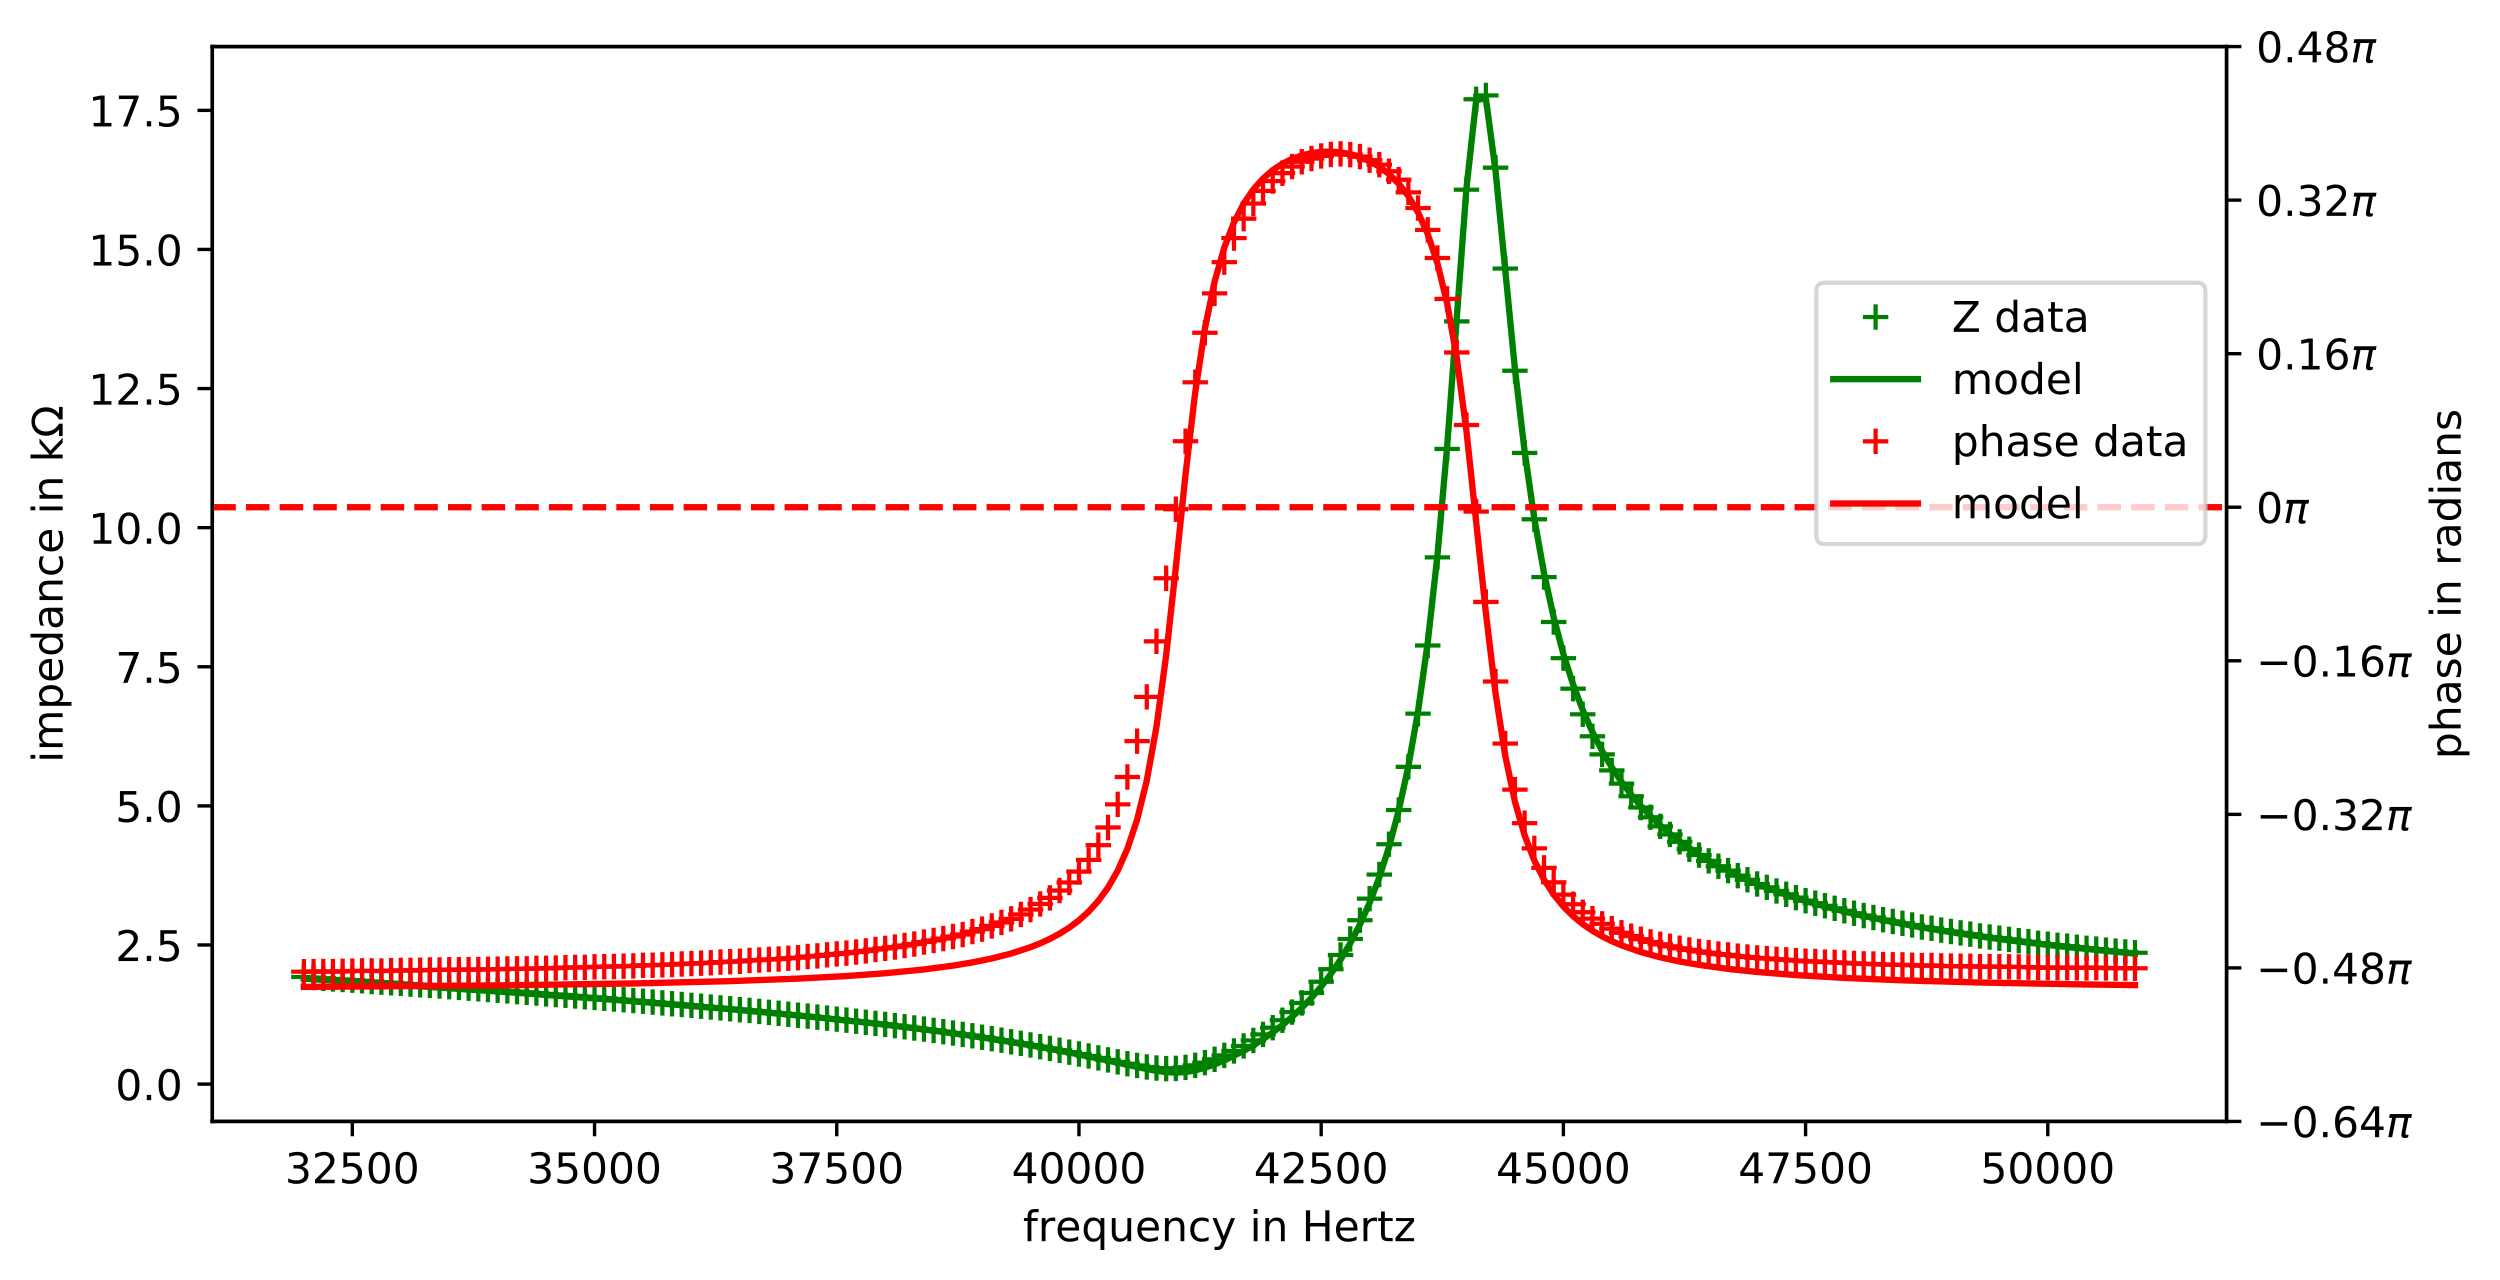 <?xml version="1.0" encoding="utf-8" standalone="no"?>
<!DOCTYPE svg PUBLIC "-//W3C//DTD SVG 1.1//EN"
  "http://www.w3.org/Graphics/SVG/1.1/DTD/svg11.dtd">
<!-- Created with matplotlib (https://matplotlib.org/) -->
<svg height="302.4pt" version="1.1" viewBox="0 0 590.4 302.4" width="590.4pt" xmlns="http://www.w3.org/2000/svg" xmlns:xlink="http://www.w3.org/1999/xlink">
 <defs>
  <style type="text/css">
*{stroke-linecap:butt;stroke-linejoin:round;}
  </style>
 </defs>
 <g id="figure_1">
  <g id="patch_1">
   <path d="M 0 302.4 
L 590.4 302.4 
L 590.4 0 
L 0 0 
z
" style="fill:#ffffff;"/>
  </g>
  <g id="axes_1">
   <g id="patch_2">
    <path d="M 50.144 264.844 
L 525.822 264.844 
L 525.822 10.999 
L 50.144 10.999 
z
" style="fill:#ffffff;"/>
   </g>
   <g id="matplotlib.axis_1">
    <g id="xtick_1">
     <g id="line2d_1">
      <defs>
       <path d="M 0 0 
L 0 3.5 
" id="mcf3f419ddd" style="stroke:#000000;stroke-width:0.8;"/>
      </defs>
      <g>
       <use style="stroke:#000000;stroke-width:0.8;" x="83.206" xlink:href="#mcf3f419ddd" y="264.844"/>
      </g>
     </g>
     <g id="text_1">
      <!-- 32500 -->
      <defs>
       <path d="M 40.578 39.312 
Q 47.656 37.797 51.625 33 
Q 55.609 28.219 55.609 21.188 
Q 55.609 10.406 48.188 4.484 
Q 40.766 -1.422 27.094 -1.422 
Q 22.516 -1.422 17.656 -0.516 
Q 12.797 0.391 7.625 2.203 
L 7.625 11.719 
Q 11.719 9.328 16.594 8.109 
Q 21.484 6.891 26.812 6.891 
Q 36.078 6.891 40.938 10.547 
Q 45.797 14.203 45.797 21.188 
Q 45.797 27.641 41.281 31.266 
Q 36.766 34.906 28.719 34.906 
L 20.219 34.906 
L 20.219 43.016 
L 29.109 43.016 
Q 36.375 43.016 40.234 45.922 
Q 44.094 48.828 44.094 54.297 
Q 44.094 59.906 40.109 62.906 
Q 36.141 65.922 28.719 65.922 
Q 24.656 65.922 20.016 65.031 
Q 15.375 64.156 9.812 62.312 
L 9.812 71.094 
Q 15.438 72.656 20.344 73.438 
Q 25.25 74.219 29.594 74.219 
Q 40.828 74.219 47.359 69.109 
Q 53.906 64.016 53.906 55.328 
Q 53.906 49.266 50.438 45.094 
Q 46.969 40.922 40.578 39.312 
z
" id="DejaVuSans-51"/>
       <path d="M 19.188 8.297 
L 53.609 8.297 
L 53.609 0 
L 7.328 0 
L 7.328 8.297 
Q 12.938 14.109 22.625 23.891 
Q 32.328 33.688 34.812 36.531 
Q 39.547 41.844 41.422 45.531 
Q 43.312 49.219 43.312 52.781 
Q 43.312 58.594 39.234 62.25 
Q 35.156 65.922 28.609 65.922 
Q 23.969 65.922 18.812 64.312 
Q 13.672 62.703 7.812 59.422 
L 7.812 69.391 
Q 13.766 71.781 18.938 73 
Q 24.125 74.219 28.422 74.219 
Q 39.75 74.219 46.484 68.547 
Q 53.219 62.891 53.219 53.422 
Q 53.219 48.922 51.531 44.891 
Q 49.859 40.875 45.406 35.406 
Q 44.188 33.984 37.641 27.219 
Q 31.109 20.453 19.188 8.297 
z
" id="DejaVuSans-50"/>
       <path d="M 10.797 72.906 
L 49.516 72.906 
L 49.516 64.594 
L 19.828 64.594 
L 19.828 46.734 
Q 21.969 47.469 24.109 47.828 
Q 26.266 48.188 28.422 48.188 
Q 40.625 48.188 47.75 41.5 
Q 54.891 34.812 54.891 23.391 
Q 54.891 11.625 47.562 5.094 
Q 40.234 -1.422 26.906 -1.422 
Q 22.312 -1.422 17.547 -0.641 
Q 12.797 0.141 7.719 1.703 
L 7.719 11.625 
Q 12.109 9.234 16.797 8.062 
Q 21.484 6.891 26.703 6.891 
Q 35.156 6.891 40.078 11.328 
Q 45.016 15.766 45.016 23.391 
Q 45.016 31 40.078 35.438 
Q 35.156 39.891 26.703 39.891 
Q 22.75 39.891 18.812 39.016 
Q 14.891 38.141 10.797 36.281 
z
" id="DejaVuSans-53"/>
       <path d="M 31.781 66.406 
Q 24.172 66.406 20.328 58.906 
Q 16.5 51.422 16.5 36.375 
Q 16.5 21.391 20.328 13.891 
Q 24.172 6.391 31.781 6.391 
Q 39.453 6.391 43.281 13.891 
Q 47.125 21.391 47.125 36.375 
Q 47.125 51.422 43.281 58.906 
Q 39.453 66.406 31.781 66.406 
z
M 31.781 74.219 
Q 44.047 74.219 50.516 64.516 
Q 56.984 54.828 56.984 36.375 
Q 56.984 17.969 50.516 8.266 
Q 44.047 -1.422 31.781 -1.422 
Q 19.531 -1.422 13.062 8.266 
Q 6.594 17.969 6.594 36.375 
Q 6.594 54.828 13.062 64.516 
Q 19.531 74.219 31.781 74.219 
z
" id="DejaVuSans-48"/>
      </defs>
      <g transform="translate(67.299 279.442)scale(0.1 -0.1)">
       <use xlink:href="#DejaVuSans-51"/>
       <use x="63.623" xlink:href="#DejaVuSans-50"/>
       <use x="127.246" xlink:href="#DejaVuSans-53"/>
       <use x="190.869" xlink:href="#DejaVuSans-48"/>
       <use x="254.492" xlink:href="#DejaVuSans-48"/>
      </g>
     </g>
    </g>
    <g id="xtick_2">
     <g id="line2d_2">
      <g>
       <use style="stroke:#000000;stroke-width:0.8;" x="140.406" xlink:href="#mcf3f419ddd" y="264.844"/>
      </g>
     </g>
     <g id="text_2">
      <!-- 35000 -->
      <g transform="translate(124.5 279.442)scale(0.1 -0.1)">
       <use xlink:href="#DejaVuSans-51"/>
       <use x="63.623" xlink:href="#DejaVuSans-53"/>
       <use x="127.246" xlink:href="#DejaVuSans-48"/>
       <use x="190.869" xlink:href="#DejaVuSans-48"/>
       <use x="254.492" xlink:href="#DejaVuSans-48"/>
      </g>
     </g>
    </g>
    <g id="xtick_3">
     <g id="line2d_3">
      <g>
       <use style="stroke:#000000;stroke-width:0.8;" x="197.606" xlink:href="#mcf3f419ddd" y="264.844"/>
      </g>
     </g>
     <g id="text_3">
      <!-- 37500 -->
      <defs>
       <path d="M 8.203 72.906 
L 55.078 72.906 
L 55.078 68.703 
L 28.609 0 
L 18.312 0 
L 43.219 64.594 
L 8.203 64.594 
z
" id="DejaVuSans-55"/>
      </defs>
      <g transform="translate(181.7 279.442)scale(0.1 -0.1)">
       <use xlink:href="#DejaVuSans-51"/>
       <use x="63.623" xlink:href="#DejaVuSans-55"/>
       <use x="127.246" xlink:href="#DejaVuSans-53"/>
       <use x="190.869" xlink:href="#DejaVuSans-48"/>
       <use x="254.492" xlink:href="#DejaVuSans-48"/>
      </g>
     </g>
    </g>
    <g id="xtick_4">
     <g id="line2d_4">
      <g>
       <use style="stroke:#000000;stroke-width:0.8;" x="254.807" xlink:href="#mcf3f419ddd" y="264.844"/>
      </g>
     </g>
     <g id="text_4">
      <!-- 40000 -->
      <defs>
       <path d="M 37.797 64.312 
L 12.891 25.391 
L 37.797 25.391 
z
M 35.203 72.906 
L 47.609 72.906 
L 47.609 25.391 
L 58.016 25.391 
L 58.016 17.188 
L 47.609 17.188 
L 47.609 0 
L 37.797 0 
L 37.797 17.188 
L 4.891 17.188 
L 4.891 26.703 
z
" id="DejaVuSans-52"/>
      </defs>
      <g transform="translate(238.9 279.442)scale(0.1 -0.1)">
       <use xlink:href="#DejaVuSans-52"/>
       <use x="63.623" xlink:href="#DejaVuSans-48"/>
       <use x="127.246" xlink:href="#DejaVuSans-48"/>
       <use x="190.869" xlink:href="#DejaVuSans-48"/>
       <use x="254.492" xlink:href="#DejaVuSans-48"/>
      </g>
     </g>
    </g>
    <g id="xtick_5">
     <g id="line2d_5">
      <g>
       <use style="stroke:#000000;stroke-width:0.8;" x="312.007" xlink:href="#mcf3f419ddd" y="264.844"/>
      </g>
     </g>
     <g id="text_5">
      <!-- 42500 -->
      <g transform="translate(296.101 279.442)scale(0.1 -0.1)">
       <use xlink:href="#DejaVuSans-52"/>
       <use x="63.623" xlink:href="#DejaVuSans-50"/>
       <use x="127.246" xlink:href="#DejaVuSans-53"/>
       <use x="190.869" xlink:href="#DejaVuSans-48"/>
       <use x="254.492" xlink:href="#DejaVuSans-48"/>
      </g>
     </g>
    </g>
    <g id="xtick_6">
     <g id="line2d_6">
      <g>
       <use style="stroke:#000000;stroke-width:0.8;" x="369.207" xlink:href="#mcf3f419ddd" y="264.844"/>
      </g>
     </g>
     <g id="text_6">
      <!-- 45000 -->
      <g transform="translate(353.301 279.442)scale(0.1 -0.1)">
       <use xlink:href="#DejaVuSans-52"/>
       <use x="63.623" xlink:href="#DejaVuSans-53"/>
       <use x="127.246" xlink:href="#DejaVuSans-48"/>
       <use x="190.869" xlink:href="#DejaVuSans-48"/>
       <use x="254.492" xlink:href="#DejaVuSans-48"/>
      </g>
     </g>
    </g>
    <g id="xtick_7">
     <g id="line2d_7">
      <g>
       <use style="stroke:#000000;stroke-width:0.8;" x="426.408" xlink:href="#mcf3f419ddd" y="264.844"/>
      </g>
     </g>
     <g id="text_7">
      <!-- 47500 -->
      <g transform="translate(410.501 279.442)scale(0.1 -0.1)">
       <use xlink:href="#DejaVuSans-52"/>
       <use x="63.623" xlink:href="#DejaVuSans-55"/>
       <use x="127.246" xlink:href="#DejaVuSans-53"/>
       <use x="190.869" xlink:href="#DejaVuSans-48"/>
       <use x="254.492" xlink:href="#DejaVuSans-48"/>
      </g>
     </g>
    </g>
    <g id="xtick_8">
     <g id="line2d_8">
      <g>
       <use style="stroke:#000000;stroke-width:0.8;" x="483.608" xlink:href="#mcf3f419ddd" y="264.844"/>
      </g>
     </g>
     <g id="text_8">
      <!-- 50000 -->
      <g transform="translate(467.702 279.442)scale(0.1 -0.1)">
       <use xlink:href="#DejaVuSans-53"/>
       <use x="63.623" xlink:href="#DejaVuSans-48"/>
       <use x="127.246" xlink:href="#DejaVuSans-48"/>
       <use x="190.869" xlink:href="#DejaVuSans-48"/>
       <use x="254.492" xlink:href="#DejaVuSans-48"/>
      </g>
     </g>
    </g>
    <g id="text_9">
     <!-- frequency in Hertz -->
     <defs>
      <path d="M 37.109 75.984 
L 37.109 68.5 
L 28.516 68.5 
Q 23.688 68.5 21.797 66.547 
Q 19.922 64.594 19.922 59.516 
L 19.922 54.688 
L 34.719 54.688 
L 34.719 47.703 
L 19.922 47.703 
L 19.922 0 
L 10.891 0 
L 10.891 47.703 
L 2.297 47.703 
L 2.297 54.688 
L 10.891 54.688 
L 10.891 58.5 
Q 10.891 67.625 15.141 71.797 
Q 19.391 75.984 28.609 75.984 
z
" id="DejaVuSans-102"/>
      <path d="M 41.109 46.297 
Q 39.594 47.172 37.812 47.578 
Q 36.031 48 33.891 48 
Q 26.266 48 22.188 43.047 
Q 18.109 38.094 18.109 28.812 
L 18.109 0 
L 9.078 0 
L 9.078 54.688 
L 18.109 54.688 
L 18.109 46.188 
Q 20.953 51.172 25.484 53.578 
Q 30.031 56 36.531 56 
Q 37.453 56 38.578 55.875 
Q 39.703 55.766 41.062 55.516 
z
" id="DejaVuSans-114"/>
      <path d="M 56.203 29.594 
L 56.203 25.203 
L 14.891 25.203 
Q 15.484 15.922 20.484 11.062 
Q 25.484 6.203 34.422 6.203 
Q 39.594 6.203 44.453 7.469 
Q 49.312 8.734 54.109 11.281 
L 54.109 2.781 
Q 49.266 0.734 44.188 -0.344 
Q 39.109 -1.422 33.891 -1.422 
Q 20.797 -1.422 13.156 6.188 
Q 5.516 13.812 5.516 26.812 
Q 5.516 40.234 12.766 48.109 
Q 20.016 56 32.328 56 
Q 43.359 56 49.781 48.891 
Q 56.203 41.797 56.203 29.594 
z
M 47.219 32.234 
Q 47.125 39.594 43.094 43.984 
Q 39.062 48.391 32.422 48.391 
Q 24.906 48.391 20.391 44.141 
Q 15.875 39.891 15.188 32.172 
z
" id="DejaVuSans-101"/>
      <path d="M 14.797 27.297 
Q 14.797 17.391 18.875 11.75 
Q 22.953 6.109 30.078 6.109 
Q 37.203 6.109 41.297 11.75 
Q 45.406 17.391 45.406 27.297 
Q 45.406 37.203 41.297 42.844 
Q 37.203 48.484 30.078 48.484 
Q 22.953 48.484 18.875 42.844 
Q 14.797 37.203 14.797 27.297 
z
M 45.406 8.203 
Q 42.578 3.328 38.25 0.953 
Q 33.938 -1.422 27.875 -1.422 
Q 17.969 -1.422 11.734 6.484 
Q 5.516 14.406 5.516 27.297 
Q 5.516 40.188 11.734 48.094 
Q 17.969 56 27.875 56 
Q 33.938 56 38.25 53.625 
Q 42.578 51.266 45.406 46.391 
L 45.406 54.688 
L 54.391 54.688 
L 54.391 -20.797 
L 45.406 -20.797 
z
" id="DejaVuSans-113"/>
      <path d="M 8.5 21.578 
L 8.5 54.688 
L 17.484 54.688 
L 17.484 21.922 
Q 17.484 14.156 20.5 10.266 
Q 23.531 6.391 29.594 6.391 
Q 36.859 6.391 41.078 11.031 
Q 45.312 15.672 45.312 23.688 
L 45.312 54.688 
L 54.297 54.688 
L 54.297 0 
L 45.312 0 
L 45.312 8.406 
Q 42.047 3.422 37.719 1 
Q 33.406 -1.422 27.688 -1.422 
Q 18.266 -1.422 13.375 4.438 
Q 8.5 10.297 8.5 21.578 
z
M 31.109 56 
z
" id="DejaVuSans-117"/>
      <path d="M 54.891 33.016 
L 54.891 0 
L 45.906 0 
L 45.906 32.719 
Q 45.906 40.484 42.875 44.328 
Q 39.844 48.188 33.797 48.188 
Q 26.516 48.188 22.312 43.547 
Q 18.109 38.922 18.109 30.906 
L 18.109 0 
L 9.078 0 
L 9.078 54.688 
L 18.109 54.688 
L 18.109 46.188 
Q 21.344 51.125 25.703 53.562 
Q 30.078 56 35.797 56 
Q 45.219 56 50.047 50.172 
Q 54.891 44.344 54.891 33.016 
z
" id="DejaVuSans-110"/>
      <path d="M 48.781 52.594 
L 48.781 44.188 
Q 44.969 46.297 41.141 47.344 
Q 37.312 48.391 33.406 48.391 
Q 24.656 48.391 19.812 42.844 
Q 14.984 37.312 14.984 27.297 
Q 14.984 17.281 19.812 11.734 
Q 24.656 6.203 33.406 6.203 
Q 37.312 6.203 41.141 7.25 
Q 44.969 8.297 48.781 10.406 
L 48.781 2.094 
Q 45.016 0.344 40.984 -0.531 
Q 36.969 -1.422 32.422 -1.422 
Q 20.062 -1.422 12.781 6.344 
Q 5.516 14.109 5.516 27.297 
Q 5.516 40.672 12.859 48.328 
Q 20.219 56 33.016 56 
Q 37.156 56 41.109 55.141 
Q 45.062 54.297 48.781 52.594 
z
" id="DejaVuSans-99"/>
      <path d="M 32.172 -5.078 
Q 28.375 -14.844 24.75 -17.812 
Q 21.141 -20.797 15.094 -20.797 
L 7.906 -20.797 
L 7.906 -13.281 
L 13.188 -13.281 
Q 16.891 -13.281 18.938 -11.516 
Q 21 -9.766 23.484 -3.219 
L 25.094 0.875 
L 2.984 54.688 
L 12.5 54.688 
L 29.594 11.922 
L 46.688 54.688 
L 56.203 54.688 
z
" id="DejaVuSans-121"/>
      <path id="DejaVuSans-32"/>
      <path d="M 9.422 54.688 
L 18.406 54.688 
L 18.406 0 
L 9.422 0 
z
M 9.422 75.984 
L 18.406 75.984 
L 18.406 64.594 
L 9.422 64.594 
z
" id="DejaVuSans-105"/>
      <path d="M 9.812 72.906 
L 19.672 72.906 
L 19.672 43.016 
L 55.516 43.016 
L 55.516 72.906 
L 65.375 72.906 
L 65.375 0 
L 55.516 0 
L 55.516 34.719 
L 19.672 34.719 
L 19.672 0 
L 9.812 0 
z
" id="DejaVuSans-72"/>
      <path d="M 18.312 70.219 
L 18.312 54.688 
L 36.812 54.688 
L 36.812 47.703 
L 18.312 47.703 
L 18.312 18.016 
Q 18.312 11.328 20.141 9.422 
Q 21.969 7.516 27.594 7.516 
L 36.812 7.516 
L 36.812 0 
L 27.594 0 
Q 17.188 0 13.234 3.875 
Q 9.281 7.766 9.281 18.016 
L 9.281 47.703 
L 2.688 47.703 
L 2.688 54.688 
L 9.281 54.688 
L 9.281 70.219 
z
" id="DejaVuSans-116"/>
      <path d="M 5.516 54.688 
L 48.188 54.688 
L 48.188 46.484 
L 14.406 7.172 
L 48.188 7.172 
L 48.188 0 
L 4.297 0 
L 4.297 8.203 
L 38.094 47.516 
L 5.516 47.516 
z
" id="DejaVuSans-122"/>
     </defs>
     <g transform="translate(241.583 293.12)scale(0.1 -0.1)">
      <use xlink:href="#DejaVuSans-102"/>
      <use x="35.205" xlink:href="#DejaVuSans-114"/>
      <use x="76.287" xlink:href="#DejaVuSans-101"/>
      <use x="137.811" xlink:href="#DejaVuSans-113"/>
      <use x="201.287" xlink:href="#DejaVuSans-117"/>
      <use x="264.666" xlink:href="#DejaVuSans-101"/>
      <use x="326.189" xlink:href="#DejaVuSans-110"/>
      <use x="389.568" xlink:href="#DejaVuSans-99"/>
      <use x="444.549" xlink:href="#DejaVuSans-121"/>
      <use x="503.729" xlink:href="#DejaVuSans-32"/>
      <use x="535.516" xlink:href="#DejaVuSans-105"/>
      <use x="563.299" xlink:href="#DejaVuSans-110"/>
      <use x="626.678" xlink:href="#DejaVuSans-32"/>
      <use x="658.465" xlink:href="#DejaVuSans-72"/>
      <use x="733.66" xlink:href="#DejaVuSans-101"/>
      <use x="795.184" xlink:href="#DejaVuSans-114"/>
      <use x="836.297" xlink:href="#DejaVuSans-116"/>
      <use x="875.506" xlink:href="#DejaVuSans-122"/>
     </g>
    </g>
   </g>
   <g id="matplotlib.axis_2">
    <g id="ytick_1">
     <g id="line2d_9">
      <defs>
       <path d="M 0 0 
L -3.5 0 
" id="m9f71a0e6df" style="stroke:#000000;stroke-width:0.8;"/>
      </defs>
      <g>
       <use style="stroke:#000000;stroke-width:0.8;" x="50.144" xlink:href="#m9f71a0e6df" y="256.016"/>
      </g>
     </g>
     <g id="text_10">
      <!-- 0.0 -->
      <defs>
       <path d="M 10.688 12.406 
L 21 12.406 
L 21 0 
L 10.688 0 
z
" id="DejaVuSans-46"/>
      </defs>
      <g transform="translate(27.241 259.816)scale(0.1 -0.1)">
       <use xlink:href="#DejaVuSans-48"/>
       <use x="63.623" xlink:href="#DejaVuSans-46"/>
       <use x="95.41" xlink:href="#DejaVuSans-48"/>
      </g>
     </g>
    </g>
    <g id="ytick_2">
     <g id="line2d_10">
      <g>
       <use style="stroke:#000000;stroke-width:0.8;" x="50.144" xlink:href="#m9f71a0e6df" y="223.166"/>
      </g>
     </g>
     <g id="text_11">
      <!-- 2.5 -->
      <g transform="translate(27.241 226.965)scale(0.1 -0.1)">
       <use xlink:href="#DejaVuSans-50"/>
       <use x="63.623" xlink:href="#DejaVuSans-46"/>
       <use x="95.41" xlink:href="#DejaVuSans-53"/>
      </g>
     </g>
    </g>
    <g id="ytick_3">
     <g id="line2d_11">
      <g>
       <use style="stroke:#000000;stroke-width:0.8;" x="50.144" xlink:href="#m9f71a0e6df" y="190.315"/>
      </g>
     </g>
     <g id="text_12">
      <!-- 5.0 -->
      <g transform="translate(27.241 194.114)scale(0.1 -0.1)">
       <use xlink:href="#DejaVuSans-53"/>
       <use x="63.623" xlink:href="#DejaVuSans-46"/>
       <use x="95.41" xlink:href="#DejaVuSans-48"/>
      </g>
     </g>
    </g>
    <g id="ytick_4">
     <g id="line2d_12">
      <g>
       <use style="stroke:#000000;stroke-width:0.8;" x="50.144" xlink:href="#m9f71a0e6df" y="157.464"/>
      </g>
     </g>
     <g id="text_13">
      <!-- 7.5 -->
      <g transform="translate(27.241 161.263)scale(0.1 -0.1)">
       <use xlink:href="#DejaVuSans-55"/>
       <use x="63.623" xlink:href="#DejaVuSans-46"/>
       <use x="95.41" xlink:href="#DejaVuSans-53"/>
      </g>
     </g>
    </g>
    <g id="ytick_5">
     <g id="line2d_13">
      <g>
       <use style="stroke:#000000;stroke-width:0.8;" x="50.144" xlink:href="#m9f71a0e6df" y="124.613"/>
      </g>
     </g>
     <g id="text_14">
      <!-- 10.0 -->
      <defs>
       <path d="M 12.406 8.297 
L 28.516 8.297 
L 28.516 63.922 
L 10.984 60.406 
L 10.984 69.391 
L 28.422 72.906 
L 38.281 72.906 
L 38.281 8.297 
L 54.391 8.297 
L 54.391 0 
L 12.406 0 
z
" id="DejaVuSans-49"/>
      </defs>
      <g transform="translate(20.878 128.412)scale(0.1 -0.1)">
       <use xlink:href="#DejaVuSans-49"/>
       <use x="63.623" xlink:href="#DejaVuSans-48"/>
       <use x="127.246" xlink:href="#DejaVuSans-46"/>
       <use x="159.033" xlink:href="#DejaVuSans-48"/>
      </g>
     </g>
    </g>
    <g id="ytick_6">
     <g id="line2d_14">
      <g>
       <use style="stroke:#000000;stroke-width:0.8;" x="50.144" xlink:href="#m9f71a0e6df" y="91.762"/>
      </g>
     </g>
     <g id="text_15">
      <!-- 12.5 -->
      <g transform="translate(20.878 95.562)scale(0.1 -0.1)">
       <use xlink:href="#DejaVuSans-49"/>
       <use x="63.623" xlink:href="#DejaVuSans-50"/>
       <use x="127.246" xlink:href="#DejaVuSans-46"/>
       <use x="159.033" xlink:href="#DejaVuSans-53"/>
      </g>
     </g>
    </g>
    <g id="ytick_7">
     <g id="line2d_15">
      <g>
       <use style="stroke:#000000;stroke-width:0.8;" x="50.144" xlink:href="#m9f71a0e6df" y="58.912"/>
      </g>
     </g>
     <g id="text_16">
      <!-- 15.0 -->
      <g transform="translate(20.878 62.711)scale(0.1 -0.1)">
       <use xlink:href="#DejaVuSans-49"/>
       <use x="63.623" xlink:href="#DejaVuSans-53"/>
       <use x="127.246" xlink:href="#DejaVuSans-46"/>
       <use x="159.033" xlink:href="#DejaVuSans-48"/>
      </g>
     </g>
    </g>
    <g id="ytick_8">
     <g id="line2d_16">
      <g>
       <use style="stroke:#000000;stroke-width:0.8;" x="50.144" xlink:href="#m9f71a0e6df" y="26.061"/>
      </g>
     </g>
     <g id="text_17">
      <!-- 17.5 -->
      <g transform="translate(20.878 29.86)scale(0.1 -0.1)">
       <use xlink:href="#DejaVuSans-49"/>
       <use x="63.623" xlink:href="#DejaVuSans-55"/>
       <use x="127.246" xlink:href="#DejaVuSans-46"/>
       <use x="159.033" xlink:href="#DejaVuSans-53"/>
      </g>
     </g>
    </g>
    <g id="text_18">
     <!-- impedance in kΩ -->
     <defs>
      <path d="M 52 44.188 
Q 55.375 50.25 60.062 53.125 
Q 64.75 56 71.094 56 
Q 79.641 56 84.281 50.016 
Q 88.922 44.047 88.922 33.016 
L 88.922 0 
L 79.891 0 
L 79.891 32.719 
Q 79.891 40.578 77.094 44.375 
Q 74.312 48.188 68.609 48.188 
Q 61.625 48.188 57.562 43.547 
Q 53.516 38.922 53.516 30.906 
L 53.516 0 
L 44.484 0 
L 44.484 32.719 
Q 44.484 40.625 41.703 44.406 
Q 38.922 48.188 33.109 48.188 
Q 26.219 48.188 22.156 43.531 
Q 18.109 38.875 18.109 30.906 
L 18.109 0 
L 9.078 0 
L 9.078 54.688 
L 18.109 54.688 
L 18.109 46.188 
Q 21.188 51.219 25.484 53.609 
Q 29.781 56 35.688 56 
Q 41.656 56 45.828 52.969 
Q 50 49.953 52 44.188 
z
" id="DejaVuSans-109"/>
      <path d="M 18.109 8.203 
L 18.109 -20.797 
L 9.078 -20.797 
L 9.078 54.688 
L 18.109 54.688 
L 18.109 46.391 
Q 20.953 51.266 25.266 53.625 
Q 29.594 56 35.594 56 
Q 45.562 56 51.781 48.094 
Q 58.016 40.188 58.016 27.297 
Q 58.016 14.406 51.781 6.484 
Q 45.562 -1.422 35.594 -1.422 
Q 29.594 -1.422 25.266 0.953 
Q 20.953 3.328 18.109 8.203 
z
M 48.688 27.297 
Q 48.688 37.203 44.609 42.844 
Q 40.531 48.484 33.406 48.484 
Q 26.266 48.484 22.188 42.844 
Q 18.109 37.203 18.109 27.297 
Q 18.109 17.391 22.188 11.75 
Q 26.266 6.109 33.406 6.109 
Q 40.531 6.109 44.609 11.75 
Q 48.688 17.391 48.688 27.297 
z
" id="DejaVuSans-112"/>
      <path d="M 45.406 46.391 
L 45.406 75.984 
L 54.391 75.984 
L 54.391 0 
L 45.406 0 
L 45.406 8.203 
Q 42.578 3.328 38.25 0.953 
Q 33.938 -1.422 27.875 -1.422 
Q 17.969 -1.422 11.734 6.484 
Q 5.516 14.406 5.516 27.297 
Q 5.516 40.188 11.734 48.094 
Q 17.969 56 27.875 56 
Q 33.938 56 38.25 53.625 
Q 42.578 51.266 45.406 46.391 
z
M 14.797 27.297 
Q 14.797 17.391 18.875 11.75 
Q 22.953 6.109 30.078 6.109 
Q 37.203 6.109 41.297 11.75 
Q 45.406 17.391 45.406 27.297 
Q 45.406 37.203 41.297 42.844 
Q 37.203 48.484 30.078 48.484 
Q 22.953 48.484 18.875 42.844 
Q 14.797 37.203 14.797 27.297 
z
" id="DejaVuSans-100"/>
      <path d="M 34.281 27.484 
Q 23.391 27.484 19.188 25 
Q 14.984 22.516 14.984 16.5 
Q 14.984 11.719 18.141 8.906 
Q 21.297 6.109 26.703 6.109 
Q 34.188 6.109 38.703 11.406 
Q 43.219 16.703 43.219 25.484 
L 43.219 27.484 
z
M 52.203 31.203 
L 52.203 0 
L 43.219 0 
L 43.219 8.297 
Q 40.141 3.328 35.547 0.953 
Q 30.953 -1.422 24.312 -1.422 
Q 15.922 -1.422 10.953 3.297 
Q 6 8.016 6 15.922 
Q 6 25.141 12.172 29.828 
Q 18.359 34.516 30.609 34.516 
L 43.219 34.516 
L 43.219 35.406 
Q 43.219 41.609 39.141 45 
Q 35.062 48.391 27.688 48.391 
Q 23 48.391 18.547 47.266 
Q 14.109 46.141 10.016 43.891 
L 10.016 52.203 
Q 14.938 54.109 19.578 55.047 
Q 24.219 56 28.609 56 
Q 40.484 56 46.344 49.844 
Q 52.203 43.703 52.203 31.203 
z
" id="DejaVuSans-97"/>
      <path d="M 9.078 75.984 
L 18.109 75.984 
L 18.109 31.109 
L 44.922 54.688 
L 56.391 54.688 
L 27.391 29.109 
L 57.625 0 
L 45.906 0 
L 18.109 26.703 
L 18.109 0 
L 9.078 0 
z
" id="DejaVuSans-107"/>
      <path d="M 72.609 8.688 
L 72.609 0 
L 43.312 0 
L 43.312 8.688 
Q 51.953 13.422 56.781 21.531 
Q 61.625 29.641 61.625 39.5 
Q 61.625 51.219 55.172 58.297 
Q 48.734 65.375 38.188 65.375 
Q 27.641 65.375 21.172 58.266 
Q 14.703 51.172 14.703 39.5 
Q 14.703 29.641 19.531 21.531 
Q 24.422 13.422 33.109 8.688 
L 33.109 0 
L 3.812 0 
L 3.812 8.688 
L 19.391 8.688 
Q 11.672 15.484 8.109 22.75 
Q 4.594 30.031 4.594 39.016 
Q 4.594 54.547 13.969 64.156 
Q 23.297 73.781 38.188 73.781 
Q 52.984 73.781 62.406 64.156 
Q 71.781 54.594 71.781 39.5 
Q 71.781 30.031 68.312 22.797 
Q 64.844 15.578 56.984 8.688 
z
" id="DejaVuSans-8486"/>
     </defs>
     <g transform="translate(14.798 180.117)rotate(-90)scale(0.1 -0.1)">
      <use xlink:href="#DejaVuSans-105"/>
      <use x="27.783" xlink:href="#DejaVuSans-109"/>
      <use x="125.195" xlink:href="#DejaVuSans-112"/>
      <use x="188.672" xlink:href="#DejaVuSans-101"/>
      <use x="250.195" xlink:href="#DejaVuSans-100"/>
      <use x="313.672" xlink:href="#DejaVuSans-97"/>
      <use x="374.951" xlink:href="#DejaVuSans-110"/>
      <use x="438.33" xlink:href="#DejaVuSans-99"/>
      <use x="493.311" xlink:href="#DejaVuSans-101"/>
      <use x="554.834" xlink:href="#DejaVuSans-32"/>
      <use x="586.621" xlink:href="#DejaVuSans-105"/>
      <use x="614.404" xlink:href="#DejaVuSans-110"/>
      <use x="677.783" xlink:href="#DejaVuSans-32"/>
      <use x="709.57" xlink:href="#DejaVuSans-107"/>
      <use x="767.48" xlink:href="#DejaVuSans-8486"/>
     </g>
    </g>
   </g>
   <g id="line2d_17">
    <defs>
     <path d="M -3 0 
L 3 0 
M 0 3 
L 0 -3 
" id="m31711260a0" style="stroke:#008000;"/>
    </defs>
    <g clip-path="url(#pfa699fe9f4)">
     <use style="fill:#008000;stroke:#008000;" x="71.765" xlink:href="#m31711260a0" y="230.724"/>
     <use style="fill:#008000;stroke:#008000;" x="74.053" xlink:href="#m31711260a0" y="230.867"/>
     <use style="fill:#008000;stroke:#008000;" x="76.342" xlink:href="#m31711260a0" y="231.029"/>
     <use style="fill:#008000;stroke:#008000;" x="78.63" xlink:href="#m31711260a0" y="231.189"/>
     <use style="fill:#008000;stroke:#008000;" x="80.918" xlink:href="#m31711260a0" y="231.318"/>
     <use style="fill:#008000;stroke:#008000;" x="83.206" xlink:href="#m31711260a0" y="231.474"/>
     <use style="fill:#008000;stroke:#008000;" x="85.494" xlink:href="#m31711260a0" y="231.616"/>
     <use style="fill:#008000;stroke:#008000;" x="87.782" xlink:href="#m31711260a0" y="231.786"/>
     <use style="fill:#008000;stroke:#008000;" x="90.07" xlink:href="#m31711260a0" y="231.945"/>
     <use style="fill:#008000;stroke:#008000;" x="92.358" xlink:href="#m31711260a0" y="232.085"/>
     <use style="fill:#008000;stroke:#008000;" x="94.646" xlink:href="#m31711260a0" y="232.228"/>
     <use style="fill:#008000;stroke:#008000;" x="96.934" xlink:href="#m31711260a0" y="232.416"/>
     <use style="fill:#008000;stroke:#008000;" x="99.222" xlink:href="#m31711260a0" y="232.557"/>
     <use style="fill:#008000;stroke:#008000;" x="101.51" xlink:href="#m31711260a0" y="232.711"/>
     <use style="fill:#008000;stroke:#008000;" x="103.798" xlink:href="#m31711260a0" y="232.866"/>
     <use style="fill:#008000;stroke:#008000;" x="106.086" xlink:href="#m31711260a0" y="233.014"/>
     <use style="fill:#008000;stroke:#008000;" x="108.374" xlink:href="#m31711260a0" y="233.191"/>
     <use style="fill:#008000;stroke:#008000;" x="110.662" xlink:href="#m31711260a0" y="233.363"/>
     <use style="fill:#008000;stroke:#008000;" x="112.95" xlink:href="#m31711260a0" y="233.529"/>
     <use style="fill:#008000;stroke:#008000;" x="115.238" xlink:href="#m31711260a0" y="233.674"/>
     <use style="fill:#008000;stroke:#008000;" x="117.526" xlink:href="#m31711260a0" y="233.858"/>
     <use style="fill:#008000;stroke:#008000;" x="119.814" xlink:href="#m31711260a0" y="234.018"/>
     <use style="fill:#008000;stroke:#008000;" x="122.102" xlink:href="#m31711260a0" y="234.184"/>
     <use style="fill:#008000;stroke:#008000;" x="124.39" xlink:href="#m31711260a0" y="234.364"/>
     <use style="fill:#008000;stroke:#008000;" x="126.678" xlink:href="#m31711260a0" y="234.52"/>
     <use style="fill:#008000;stroke:#008000;" x="128.966" xlink:href="#m31711260a0" y="234.702"/>
     <use style="fill:#008000;stroke:#008000;" x="131.254" xlink:href="#m31711260a0" y="234.871"/>
     <use style="fill:#008000;stroke:#008000;" x="133.542" xlink:href="#m31711260a0" y="235.031"/>
     <use style="fill:#008000;stroke:#008000;" x="135.83" xlink:href="#m31711260a0" y="235.202"/>
     <use style="fill:#008000;stroke:#008000;" x="138.118" xlink:href="#m31711260a0" y="235.392"/>
     <use style="fill:#008000;stroke:#008000;" x="140.406" xlink:href="#m31711260a0" y="235.546"/>
     <use style="fill:#008000;stroke:#008000;" x="142.694" xlink:href="#m31711260a0" y="235.746"/>
     <use style="fill:#008000;stroke:#008000;" x="144.982" xlink:href="#m31711260a0" y="235.926"/>
     <use style="fill:#008000;stroke:#008000;" x="147.27" xlink:href="#m31711260a0" y="236.107"/>
     <use style="fill:#008000;stroke:#008000;" x="149.558" xlink:href="#m31711260a0" y="236.294"/>
     <use style="fill:#008000;stroke:#008000;" x="151.846" xlink:href="#m31711260a0" y="236.457"/>
     <use style="fill:#008000;stroke:#008000;" x="154.134" xlink:href="#m31711260a0" y="236.663"/>
     <use style="fill:#008000;stroke:#008000;" x="156.422" xlink:href="#m31711260a0" y="236.851"/>
     <use style="fill:#008000;stroke:#008000;" x="158.71" xlink:href="#m31711260a0" y="237.055"/>
     <use style="fill:#008000;stroke:#008000;" x="160.998" xlink:href="#m31711260a0" y="237.225"/>
     <use style="fill:#008000;stroke:#008000;" x="163.286" xlink:href="#m31711260a0" y="237.423"/>
     <use style="fill:#008000;stroke:#008000;" x="165.574" xlink:href="#m31711260a0" y="237.628"/>
     <use style="fill:#008000;stroke:#008000;" x="167.862" xlink:href="#m31711260a0" y="237.828"/>
     <use style="fill:#008000;stroke:#008000;" x="170.15" xlink:href="#m31711260a0" y="238.029"/>
     <use style="fill:#008000;stroke:#008000;" x="172.438" xlink:href="#m31711260a0" y="238.236"/>
     <use style="fill:#008000;stroke:#008000;" x="174.726" xlink:href="#m31711260a0" y="238.444"/>
     <use style="fill:#008000;stroke:#008000;" x="177.014" xlink:href="#m31711260a0" y="238.63"/>
     <use style="fill:#008000;stroke:#008000;" x="179.302" xlink:href="#m31711260a0" y="238.858"/>
     <use style="fill:#008000;stroke:#008000;" x="181.59" xlink:href="#m31711260a0" y="239.075"/>
     <use style="fill:#008000;stroke:#008000;" x="183.878" xlink:href="#m31711260a0" y="239.307"/>
     <use style="fill:#008000;stroke:#008000;" x="186.166" xlink:href="#m31711260a0" y="239.521"/>
     <use style="fill:#008000;stroke:#008000;" x="188.454" xlink:href="#m31711260a0" y="239.75"/>
     <use style="fill:#008000;stroke:#008000;" x="190.742" xlink:href="#m31711260a0" y="239.958"/>
     <use style="fill:#008000;stroke:#008000;" x="193.03" xlink:href="#m31711260a0" y="240.21"/>
     <use style="fill:#008000;stroke:#008000;" x="195.318" xlink:href="#m31711260a0" y="240.435"/>
     <use style="fill:#008000;stroke:#008000;" x="197.606" xlink:href="#m31711260a0" y="240.674"/>
     <use style="fill:#008000;stroke:#008000;" x="199.894" xlink:href="#m31711260a0" y="240.927"/>
     <use style="fill:#008000;stroke:#008000;" x="202.182" xlink:href="#m31711260a0" y="241.167"/>
     <use style="fill:#008000;stroke:#008000;" x="204.47" xlink:href="#m31711260a0" y="241.429"/>
     <use style="fill:#008000;stroke:#008000;" x="206.758" xlink:href="#m31711260a0" y="241.676"/>
     <use style="fill:#008000;stroke:#008000;" x="209.046" xlink:href="#m31711260a0" y="241.935"/>
     <use style="fill:#008000;stroke:#008000;" x="211.334" xlink:href="#m31711260a0" y="242.212"/>
     <use style="fill:#008000;stroke:#008000;" x="213.622" xlink:href="#m31711260a0" y="242.478"/>
     <use style="fill:#008000;stroke:#008000;" x="215.91" xlink:href="#m31711260a0" y="242.772"/>
     <use style="fill:#008000;stroke:#008000;" x="218.198" xlink:href="#m31711260a0" y="243.036"/>
     <use style="fill:#008000;stroke:#008000;" x="220.486" xlink:href="#m31711260a0" y="243.342"/>
     <use style="fill:#008000;stroke:#008000;" x="222.774" xlink:href="#m31711260a0" y="243.652"/>
     <use style="fill:#008000;stroke:#008000;" x="225.062" xlink:href="#m31711260a0" y="243.963"/>
     <use style="fill:#008000;stroke:#008000;" x="227.35" xlink:href="#m31711260a0" y="244.287"/>
     <use style="fill:#008000;stroke:#008000;" x="229.638" xlink:href="#m31711260a0" y="244.603"/>
     <use style="fill:#008000;stroke:#008000;" x="231.926" xlink:href="#m31711260a0" y="244.95"/>
     <use style="fill:#008000;stroke:#008000;" x="234.214" xlink:href="#m31711260a0" y="245.295"/>
     <use style="fill:#008000;stroke:#008000;" x="236.502" xlink:href="#m31711260a0" y="245.651"/>
     <use style="fill:#008000;stroke:#008000;" x="238.791" xlink:href="#m31711260a0" y="246.02"/>
     <use style="fill:#008000;stroke:#008000;" x="241.079" xlink:href="#m31711260a0" y="246.399"/>
     <use style="fill:#008000;stroke:#008000;" x="243.367" xlink:href="#m31711260a0" y="246.786"/>
     <use style="fill:#008000;stroke:#008000;" x="245.655" xlink:href="#m31711260a0" y="247.192"/>
     <use style="fill:#008000;stroke:#008000;" x="247.943" xlink:href="#m31711260a0" y="247.602"/>
     <use style="fill:#008000;stroke:#008000;" x="250.231" xlink:href="#m31711260a0" y="248.038"/>
     <use style="fill:#008000;stroke:#008000;" x="252.519" xlink:href="#m31711260a0" y="248.485"/>
     <use style="fill:#008000;stroke:#008000;" x="254.807" xlink:href="#m31711260a0" y="248.913"/>
     <use style="fill:#008000;stroke:#008000;" x="257.095" xlink:href="#m31711260a0" y="249.383"/>
     <use style="fill:#008000;stroke:#008000;" x="259.383" xlink:href="#m31711260a0" y="249.837"/>
     <use style="fill:#008000;stroke:#008000;" x="261.671" xlink:href="#m31711260a0" y="250.311"/>
     <use style="fill:#008000;stroke:#008000;" x="263.959" xlink:href="#m31711260a0" y="250.766"/>
     <use style="fill:#008000;stroke:#008000;" x="266.247" xlink:href="#m31711260a0" y="251.217"/>
     <use style="fill:#008000;stroke:#008000;" x="268.535" xlink:href="#m31711260a0" y="251.619"/>
     <use style="fill:#008000;stroke:#008000;" x="270.823" xlink:href="#m31711260a0" y="251.978"/>
     <use style="fill:#008000;stroke:#008000;" x="273.111" xlink:href="#m31711260a0" y="252.224"/>
     <use style="fill:#008000;stroke:#008000;" x="275.399" xlink:href="#m31711260a0" y="252.371"/>
     <use style="fill:#008000;stroke:#008000;" x="277.687" xlink:href="#m31711260a0" y="252.3"/>
     <use style="fill:#008000;stroke:#008000;" x="279.975" xlink:href="#m31711260a0" y="252.065"/>
     <use style="fill:#008000;stroke:#008000;" x="282.263" xlink:href="#m31711260a0" y="251.59"/>
     <use style="fill:#008000;stroke:#008000;" x="284.551" xlink:href="#m31711260a0" y="250.955"/>
     <use style="fill:#008000;stroke:#008000;" x="286.839" xlink:href="#m31711260a0" y="250.162"/>
     <use style="fill:#008000;stroke:#008000;" x="289.127" xlink:href="#m31711260a0" y="249.244"/>
     <use style="fill:#008000;stroke:#008000;" x="291.415" xlink:href="#m31711260a0" y="248.19"/>
     <use style="fill:#008000;stroke:#008000;" x="293.703" xlink:href="#m31711260a0" y="247.022"/>
     <use style="fill:#008000;stroke:#008000;" x="295.991" xlink:href="#m31711260a0" y="245.708"/>
     <use style="fill:#008000;stroke:#008000;" x="298.279" xlink:href="#m31711260a0" y="244.28"/>
     <use style="fill:#008000;stroke:#008000;" x="300.567" xlink:href="#m31711260a0" y="242.696"/>
     <use style="fill:#008000;stroke:#008000;" x="302.855" xlink:href="#m31711260a0" y="240.94"/>
     <use style="fill:#008000;stroke:#008000;" x="305.143" xlink:href="#m31711260a0" y="239.015"/>
     <use style="fill:#008000;stroke:#008000;" x="307.431" xlink:href="#m31711260a0" y="236.866"/>
     <use style="fill:#008000;stroke:#008000;" x="309.719" xlink:href="#m31711260a0" y="234.491"/>
     <use style="fill:#008000;stroke:#008000;" x="312.007" xlink:href="#m31711260a0" y="231.843"/>
     <use style="fill:#008000;stroke:#008000;" x="314.295" xlink:href="#m31711260a0" y="228.889"/>
     <use style="fill:#008000;stroke:#008000;" x="316.583" xlink:href="#m31711260a0" y="225.532"/>
     <use style="fill:#008000;stroke:#008000;" x="318.871" xlink:href="#m31711260a0" y="221.747"/>
     <use style="fill:#008000;stroke:#008000;" x="321.159" xlink:href="#m31711260a0" y="217.32"/>
     <use style="fill:#008000;stroke:#008000;" x="323.447" xlink:href="#m31711260a0" y="212.232"/>
     <use style="fill:#008000;stroke:#008000;" x="325.735" xlink:href="#m31711260a0" y="206.534"/>
     <use style="fill:#008000;stroke:#008000;" x="328.023" xlink:href="#m31711260a0" y="199.377"/>
     <use style="fill:#008000;stroke:#008000;" x="330.311" xlink:href="#m31711260a0" y="191.298"/>
     <use style="fill:#008000;stroke:#008000;" x="332.599" xlink:href="#m31711260a0" y="181.1"/>
     <use style="fill:#008000;stroke:#008000;" x="334.887" xlink:href="#m31711260a0" y="168.534"/>
     <use style="fill:#008000;stroke:#008000;" x="337.175" xlink:href="#m31711260a0" y="152.44"/>
     <use style="fill:#008000;stroke:#008000;" x="339.463" xlink:href="#m31711260a0" y="131.628"/>
     <use style="fill:#008000;stroke:#008000;" x="341.751" xlink:href="#m31711260a0" y="106.021"/>
     <use style="fill:#008000;stroke:#008000;" x="344.039" xlink:href="#m31711260a0" y="75.905"/>
     <use style="fill:#008000;stroke:#008000;" x="346.327" xlink:href="#m31711260a0" y="44.797"/>
     <use style="fill:#008000;stroke:#008000;" x="348.615" xlink:href="#m31711260a0" y="23.445"/>
     <use style="fill:#008000;stroke:#008000;" x="350.903" xlink:href="#m31711260a0" y="22.538"/>
     <use style="fill:#008000;stroke:#008000;" x="353.191" xlink:href="#m31711260a0" y="39.593"/>
     <use style="fill:#008000;stroke:#008000;" x="355.479" xlink:href="#m31711260a0" y="63.421"/>
     <use style="fill:#008000;stroke:#008000;" x="357.767" xlink:href="#m31711260a0" y="87.556"/>
     <use style="fill:#008000;stroke:#008000;" x="360.055" xlink:href="#m31711260a0" y="106.964"/>
     <use style="fill:#008000;stroke:#008000;" x="362.343" xlink:href="#m31711260a0" y="122.628"/>
     <use style="fill:#008000;stroke:#008000;" x="364.631" xlink:href="#m31711260a0" y="136.279"/>
     <use style="fill:#008000;stroke:#008000;" x="366.919" xlink:href="#m31711260a0" y="146.894"/>
     <use style="fill:#008000;stroke:#008000;" x="369.207" xlink:href="#m31711260a0" y="155.431"/>
     <use style="fill:#008000;stroke:#008000;" x="371.495" xlink:href="#m31711260a0" y="162.636"/>
     <use style="fill:#008000;stroke:#008000;" x="373.783" xlink:href="#m31711260a0" y="168.688"/>
     <use style="fill:#008000;stroke:#008000;" x="376.071" xlink:href="#m31711260a0" y="173.887"/>
     <use style="fill:#008000;stroke:#008000;" x="378.359" xlink:href="#m31711260a0" y="178.159"/>
     <use style="fill:#008000;stroke:#008000;" x="380.647" xlink:href="#m31711260a0" y="181.939"/>
     <use style="fill:#008000;stroke:#008000;" x="382.935" xlink:href="#m31711260a0" y="185.064"/>
     <use style="fill:#008000;stroke:#008000;" x="385.223" xlink:href="#m31711260a0" y="188.048"/>
     <use style="fill:#008000;stroke:#008000;" x="387.511" xlink:href="#m31711260a0" y="190.7"/>
     <use style="fill:#008000;stroke:#008000;" x="389.799" xlink:href="#m31711260a0" y="193.001"/>
     <use style="fill:#008000;stroke:#008000;" x="392.087" xlink:href="#m31711260a0" y="195.156"/>
     <use style="fill:#008000;stroke:#008000;" x="394.375" xlink:href="#m31711260a0" y="197.063"/>
     <use style="fill:#008000;stroke:#008000;" x="396.663" xlink:href="#m31711260a0" y="198.81"/>
     <use style="fill:#008000;stroke:#008000;" x="398.951" xlink:href="#m31711260a0" y="200.548"/>
     <use style="fill:#008000;stroke:#008000;" x="401.24" xlink:href="#m31711260a0" y="201.935"/>
     <use style="fill:#008000;stroke:#008000;" x="403.528" xlink:href="#m31711260a0" y="203.307"/>
     <use style="fill:#008000;stroke:#008000;" x="405.816" xlink:href="#m31711260a0" y="204.574"/>
     <use style="fill:#008000;stroke:#008000;" x="408.104" xlink:href="#m31711260a0" y="205.603"/>
     <use style="fill:#008000;stroke:#008000;" x="410.392" xlink:href="#m31711260a0" y="206.787"/>
     <use style="fill:#008000;stroke:#008000;" x="412.68" xlink:href="#m31711260a0" y="207.765"/>
     <use style="fill:#008000;stroke:#008000;" x="414.968" xlink:href="#m31711260a0" y="208.757"/>
     <use style="fill:#008000;stroke:#008000;" x="417.256" xlink:href="#m31711260a0" y="209.556"/>
     <use style="fill:#008000;stroke:#008000;" x="419.544" xlink:href="#m31711260a0" y="210.406"/>
     <use style="fill:#008000;stroke:#008000;" x="421.832" xlink:href="#m31711260a0" y="211.192"/>
     <use style="fill:#008000;stroke:#008000;" x="424.12" xlink:href="#m31711260a0" y="211.98"/>
     <use style="fill:#008000;stroke:#008000;" x="426.408" xlink:href="#m31711260a0" y="212.703"/>
     <use style="fill:#008000;stroke:#008000;" x="428.696" xlink:href="#m31711260a0" y="213.3"/>
     <use style="fill:#008000;stroke:#008000;" x="430.984" xlink:href="#m31711260a0" y="213.91"/>
     <use style="fill:#008000;stroke:#008000;" x="433.272" xlink:href="#m31711260a0" y="214.506"/>
     <use style="fill:#008000;stroke:#008000;" x="435.56" xlink:href="#m31711260a0" y="215.091"/>
     <use style="fill:#008000;stroke:#008000;" x="437.848" xlink:href="#m31711260a0" y="215.667"/>
     <use style="fill:#008000;stroke:#008000;" x="440.136" xlink:href="#m31711260a0" y="216.223"/>
     <use style="fill:#008000;stroke:#008000;" x="442.424" xlink:href="#m31711260a0" y="216.683"/>
     <use style="fill:#008000;stroke:#008000;" x="444.712" xlink:href="#m31711260a0" y="217.192"/>
     <use style="fill:#008000;stroke:#008000;" x="447" xlink:href="#m31711260a0" y="217.601"/>
     <use style="fill:#008000;stroke:#008000;" x="449.288" xlink:href="#m31711260a0" y="218.046"/>
     <use style="fill:#008000;stroke:#008000;" x="451.576" xlink:href="#m31711260a0" y="218.444"/>
     <use style="fill:#008000;stroke:#008000;" x="453.864" xlink:href="#m31711260a0" y="218.922"/>
     <use style="fill:#008000;stroke:#008000;" x="456.152" xlink:href="#m31711260a0" y="219.216"/>
     <use style="fill:#008000;stroke:#008000;" x="458.44" xlink:href="#m31711260a0" y="219.645"/>
     <use style="fill:#008000;stroke:#008000;" x="460.728" xlink:href="#m31711260a0" y="219.988"/>
     <use style="fill:#008000;stroke:#008000;" x="463.016" xlink:href="#m31711260a0" y="220.309"/>
     <use style="fill:#008000;stroke:#008000;" x="465.304" xlink:href="#m31711260a0" y="220.613"/>
     <use style="fill:#008000;stroke:#008000;" x="467.592" xlink:href="#m31711260a0" y="221.034"/>
     <use style="fill:#008000;stroke:#008000;" x="469.88" xlink:href="#m31711260a0" y="221.284"/>
     <use style="fill:#008000;stroke:#008000;" x="472.168" xlink:href="#m31711260a0" y="221.559"/>
     <use style="fill:#008000;stroke:#008000;" x="474.456" xlink:href="#m31711260a0" y="221.848"/>
     <use style="fill:#008000;stroke:#008000;" x="476.744" xlink:href="#m31711260a0" y="222.156"/>
     <use style="fill:#008000;stroke:#008000;" x="479.032" xlink:href="#m31711260a0" y="222.399"/>
     <use style="fill:#008000;stroke:#008000;" x="481.32" xlink:href="#m31711260a0" y="222.764"/>
     <use style="fill:#008000;stroke:#008000;" x="483.608" xlink:href="#m31711260a0" y="222.994"/>
     <use style="fill:#008000;stroke:#008000;" x="485.896" xlink:href="#m31711260a0" y="223.237"/>
     <use style="fill:#008000;stroke:#008000;" x="488.184" xlink:href="#m31711260a0" y="223.454"/>
     <use style="fill:#008000;stroke:#008000;" x="490.472" xlink:href="#m31711260a0" y="223.707"/>
     <use style="fill:#008000;stroke:#008000;" x="492.76" xlink:href="#m31711260a0" y="223.948"/>
     <use style="fill:#008000;stroke:#008000;" x="495.048" xlink:href="#m31711260a0" y="224.142"/>
     <use style="fill:#008000;stroke:#008000;" x="497.336" xlink:href="#m31711260a0" y="224.37"/>
     <use style="fill:#008000;stroke:#008000;" x="499.624" xlink:href="#m31711260a0" y="224.609"/>
     <use style="fill:#008000;stroke:#008000;" x="501.912" xlink:href="#m31711260a0" y="224.815"/>
     <use style="fill:#008000;stroke:#008000;" x="504.2" xlink:href="#m31711260a0" y="225.005"/>
    </g>
   </g>
   <g id="line2d_18">
    <path clip-path="url(#pfa699fe9f4)" d="M 71.765 231.119 
L 119.814 234.297 
L 149.558 236.465 
L 172.438 238.334 
L 190.742 240.029 
L 206.758 241.723 
L 220.486 243.394 
L 231.926 244.995 
L 243.367 246.844 
L 252.519 248.548 
L 261.671 250.47 
L 270.823 252.47 
L 273.111 252.887 
L 275.399 253.19 
L 277.687 253.305 
L 279.975 253.17 
L 282.263 252.774 
L 284.551 252.156 
L 286.839 251.361 
L 289.127 250.422 
L 293.703 248.165 
L 295.991 246.852 
L 298.279 245.407 
L 300.567 243.819 
L 302.855 242.07 
L 305.143 240.141 
L 307.431 238.006 
L 309.719 235.631 
L 312.007 232.978 
L 314.295 229.995 
L 316.583 226.619 
L 318.871 222.77 
L 321.159 218.346 
L 323.447 213.211 
L 325.735 207.187 
L 328.023 200.037 
L 330.311 191.44 
L 332.599 180.954 
L 334.887 167.98 
L 337.175 151.718 
L 339.463 131.192 
L 341.751 105.545 
L 346.327 44.325 
L 348.615 23.637 
L 350.903 23.217 
L 353.191 40.4 
L 357.767 87.156 
L 360.055 106.612 
L 362.343 122.482 
L 364.631 135.335 
L 366.919 145.808 
L 369.207 154.436 
L 371.495 161.63 
L 373.783 167.701 
L 376.071 172.882 
L 378.359 177.349 
L 380.647 181.236 
L 382.935 184.648 
L 385.223 187.666 
L 387.511 190.353 
L 389.799 192.76 
L 392.087 194.93 
L 394.375 196.896 
L 396.663 198.685 
L 401.24 201.821 
L 405.816 204.482 
L 410.392 206.77 
L 414.968 208.759 
L 419.544 210.506 
L 424.12 212.054 
L 430.984 214.074 
L 437.848 215.805 
L 444.712 217.307 
L 453.864 219.03 
L 463.016 220.503 
L 474.456 222.073 
L 485.896 223.413 
L 499.624 224.787 
L 504.2 225.2 
L 504.2 225.2 
" style="fill:none;stroke:#008000;stroke-linecap:square;stroke-width:1.5;"/>
   </g>
   <g id="patch_3">
    <path d="M 50.144 264.844 
L 50.144 10.999 
" style="fill:none;stroke:#000000;stroke-linecap:square;stroke-linejoin:miter;stroke-width:0.8;"/>
   </g>
   <g id="patch_4">
    <path d="M 525.822 264.844 
L 525.822 10.999 
" style="fill:none;stroke:#000000;stroke-linecap:square;stroke-linejoin:miter;stroke-width:0.8;"/>
   </g>
   <g id="patch_5">
    <path d="M 50.144 264.844 
L 525.822 264.844 
" style="fill:none;stroke:#000000;stroke-linecap:square;stroke-linejoin:miter;stroke-width:0.8;"/>
   </g>
   <g id="patch_6">
    <path d="M 50.144 10.999 
L 525.822 10.999 
" style="fill:none;stroke:#000000;stroke-linecap:square;stroke-linejoin:miter;stroke-width:0.8;"/>
   </g>
  </g>
  <g id="axes_2">
   <g id="matplotlib.axis_3">
    <g id="ytick_9">
     <g id="line2d_19">
      <defs>
       <path d="M 0 0 
L 3.5 0 
" id="m21e3a7a3ac" style="stroke:#000000;stroke-width:0.8;"/>
      </defs>
      <g>
       <use style="stroke:#000000;stroke-width:0.8;" x="525.822" xlink:href="#m21e3a7a3ac" y="264.844"/>
      </g>
     </g>
     <g id="text_19">
      <!-- $-0.64\pi$ -->
      <defs>
       <path d="M 10.594 35.5 
L 73.188 35.5 
L 73.188 27.203 
L 10.594 27.203 
z
" id="DejaVuSans-8722"/>
       <path d="M 33.016 40.375 
Q 26.375 40.375 22.484 35.828 
Q 18.609 31.297 18.609 23.391 
Q 18.609 15.531 22.484 10.953 
Q 26.375 6.391 33.016 6.391 
Q 39.656 6.391 43.531 10.953 
Q 47.406 15.531 47.406 23.391 
Q 47.406 31.297 43.531 35.828 
Q 39.656 40.375 33.016 40.375 
z
M 52.594 71.297 
L 52.594 62.312 
Q 48.875 64.062 45.094 64.984 
Q 41.312 65.922 37.594 65.922 
Q 27.828 65.922 22.672 59.328 
Q 17.531 52.734 16.797 39.406 
Q 19.672 43.656 24.016 45.922 
Q 28.375 48.188 33.594 48.188 
Q 44.578 48.188 50.953 41.516 
Q 57.328 34.859 57.328 23.391 
Q 57.328 12.156 50.688 5.359 
Q 44.047 -1.422 33.016 -1.422 
Q 20.359 -1.422 13.672 8.266 
Q 6.984 17.969 6.984 36.375 
Q 6.984 53.656 15.188 63.938 
Q 23.391 74.219 37.203 74.219 
Q 40.922 74.219 44.703 73.484 
Q 48.484 72.75 52.594 71.297 
z
" id="DejaVuSans-54"/>
       <path d="M 9.125 54.688 
L 61.531 54.688 
L 59.766 45.703 
L 52.875 45.703 
L 46.344 12.109 
Q 45.656 8.594 46.578 7.031 
Q 47.469 5.516 50.141 5.516 
Q 50.875 5.516 51.953 5.672 
Q 53.078 5.766 53.422 5.812 
L 52.156 -0.688 
Q 50.344 -1.312 48.484 -1.609 
Q 46.578 -1.906 44.781 -1.906 
Q 38.922 -1.906 37.312 1.266 
Q 35.688 4.5 37.359 13.094 
L 43.703 45.703 
L 23.531 45.703 
L 14.656 0 
L 5.469 0 
L 14.359 45.703 
L 7.375 45.703 
z
" id="DejaVuSans-Oblique-960"/>
      </defs>
      <g transform="translate(532.822 268.643)scale(0.1 -0.1)">
       <use transform="translate(0 0.781)" xlink:href="#DejaVuSans-8722"/>
       <use transform="translate(83.789 0.781)" xlink:href="#DejaVuSans-48"/>
       <use transform="translate(147.412 0.781)" xlink:href="#DejaVuSans-46"/>
       <use transform="translate(179.199 0.781)" xlink:href="#DejaVuSans-54"/>
       <use transform="translate(242.822 0.781)" xlink:href="#DejaVuSans-52"/>
       <use transform="translate(306.445 0.781)" xlink:href="#DejaVuSans-Oblique-960"/>
      </g>
     </g>
    </g>
    <g id="ytick_10">
     <g id="line2d_20">
      <g>
       <use style="stroke:#000000;stroke-width:0.8;" x="525.822" xlink:href="#m21e3a7a3ac" y="228.58"/>
      </g>
     </g>
     <g id="text_20">
      <!-- $-0.48\pi$ -->
      <defs>
       <path d="M 31.781 34.625 
Q 24.75 34.625 20.719 30.859 
Q 16.703 27.094 16.703 20.516 
Q 16.703 13.922 20.719 10.156 
Q 24.75 6.391 31.781 6.391 
Q 38.812 6.391 42.859 10.172 
Q 46.922 13.969 46.922 20.516 
Q 46.922 27.094 42.891 30.859 
Q 38.875 34.625 31.781 34.625 
z
M 21.922 38.812 
Q 15.578 40.375 12.031 44.719 
Q 8.5 49.078 8.5 55.328 
Q 8.5 64.062 14.719 69.141 
Q 20.953 74.219 31.781 74.219 
Q 42.672 74.219 48.875 69.141 
Q 55.078 64.062 55.078 55.328 
Q 55.078 49.078 51.531 44.719 
Q 48 40.375 41.703 38.812 
Q 48.828 37.156 52.797 32.312 
Q 56.781 27.484 56.781 20.516 
Q 56.781 9.906 50.312 4.234 
Q 43.844 -1.422 31.781 -1.422 
Q 19.734 -1.422 13.25 4.234 
Q 6.781 9.906 6.781 20.516 
Q 6.781 27.484 10.781 32.312 
Q 14.797 37.156 21.922 38.812 
z
M 18.312 54.391 
Q 18.312 48.734 21.844 45.562 
Q 25.391 42.391 31.781 42.391 
Q 38.141 42.391 41.719 45.562 
Q 45.312 48.734 45.312 54.391 
Q 45.312 60.062 41.719 63.234 
Q 38.141 66.406 31.781 66.406 
Q 25.391 66.406 21.844 63.234 
Q 18.312 60.062 18.312 54.391 
z
" id="DejaVuSans-56"/>
      </defs>
      <g transform="translate(532.822 232.379)scale(0.1 -0.1)">
       <use transform="translate(0 0.781)" xlink:href="#DejaVuSans-8722"/>
       <use transform="translate(83.789 0.781)" xlink:href="#DejaVuSans-48"/>
       <use transform="translate(147.412 0.781)" xlink:href="#DejaVuSans-46"/>
       <use transform="translate(179.199 0.781)" xlink:href="#DejaVuSans-52"/>
       <use transform="translate(242.822 0.781)" xlink:href="#DejaVuSans-56"/>
       <use transform="translate(306.445 0.781)" xlink:href="#DejaVuSans-Oblique-960"/>
      </g>
     </g>
    </g>
    <g id="ytick_11">
     <g id="line2d_21">
      <g>
       <use style="stroke:#000000;stroke-width:0.8;" x="525.822" xlink:href="#m21e3a7a3ac" y="192.317"/>
      </g>
     </g>
     <g id="text_21">
      <!-- $-0.32\pi$ -->
      <g transform="translate(532.822 196.116)scale(0.1 -0.1)">
       <use transform="translate(0 0.781)" xlink:href="#DejaVuSans-8722"/>
       <use transform="translate(83.789 0.781)" xlink:href="#DejaVuSans-48"/>
       <use transform="translate(147.412 0.781)" xlink:href="#DejaVuSans-46"/>
       <use transform="translate(179.199 0.781)" xlink:href="#DejaVuSans-51"/>
       <use transform="translate(242.822 0.781)" xlink:href="#DejaVuSans-50"/>
       <use transform="translate(306.445 0.781)" xlink:href="#DejaVuSans-Oblique-960"/>
      </g>
     </g>
    </g>
    <g id="ytick_12">
     <g id="line2d_22">
      <g>
       <use style="stroke:#000000;stroke-width:0.8;" x="525.822" xlink:href="#m21e3a7a3ac" y="156.053"/>
      </g>
     </g>
     <g id="text_22">
      <!-- $-0.16\pi$ -->
      <g transform="translate(532.822 159.852)scale(0.1 -0.1)">
       <use transform="translate(0 0.781)" xlink:href="#DejaVuSans-8722"/>
       <use transform="translate(83.789 0.781)" xlink:href="#DejaVuSans-48"/>
       <use transform="translate(147.412 0.781)" xlink:href="#DejaVuSans-46"/>
       <use transform="translate(179.199 0.781)" xlink:href="#DejaVuSans-49"/>
       <use transform="translate(242.822 0.781)" xlink:href="#DejaVuSans-54"/>
       <use transform="translate(306.445 0.781)" xlink:href="#DejaVuSans-Oblique-960"/>
      </g>
     </g>
    </g>
    <g id="ytick_13">
     <g id="line2d_23">
      <g>
       <use style="stroke:#000000;stroke-width:0.8;" x="525.822" xlink:href="#m21e3a7a3ac" y="119.79"/>
      </g>
     </g>
     <g id="text_23">
      <!-- $0\pi$ -->
      <g transform="translate(532.822 123.589)scale(0.1 -0.1)">
       <use transform="translate(0 0.781)" xlink:href="#DejaVuSans-48"/>
       <use transform="translate(63.623 0.781)" xlink:href="#DejaVuSans-Oblique-960"/>
      </g>
     </g>
    </g>
    <g id="ytick_14">
     <g id="line2d_24">
      <g>
       <use style="stroke:#000000;stroke-width:0.8;" x="525.822" xlink:href="#m21e3a7a3ac" y="83.526"/>
      </g>
     </g>
     <g id="text_24">
      <!-- $0.16\pi$ -->
      <g transform="translate(532.822 87.325)scale(0.1 -0.1)">
       <use transform="translate(0 0.781)" xlink:href="#DejaVuSans-48"/>
       <use transform="translate(63.623 0.781)" xlink:href="#DejaVuSans-46"/>
       <use transform="translate(95.41 0.781)" xlink:href="#DejaVuSans-49"/>
       <use transform="translate(159.033 0.781)" xlink:href="#DejaVuSans-54"/>
       <use transform="translate(222.656 0.781)" xlink:href="#DejaVuSans-Oblique-960"/>
      </g>
     </g>
    </g>
    <g id="ytick_15">
     <g id="line2d_25">
      <g>
       <use style="stroke:#000000;stroke-width:0.8;" x="525.822" xlink:href="#m21e3a7a3ac" y="47.263"/>
      </g>
     </g>
     <g id="text_25">
      <!-- $0.32\pi$ -->
      <g transform="translate(532.822 51.062)scale(0.1 -0.1)">
       <use transform="translate(0 0.781)" xlink:href="#DejaVuSans-48"/>
       <use transform="translate(63.623 0.781)" xlink:href="#DejaVuSans-46"/>
       <use transform="translate(95.41 0.781)" xlink:href="#DejaVuSans-51"/>
       <use transform="translate(159.033 0.781)" xlink:href="#DejaVuSans-50"/>
       <use transform="translate(222.656 0.781)" xlink:href="#DejaVuSans-Oblique-960"/>
      </g>
     </g>
    </g>
    <g id="ytick_16">
     <g id="line2d_26">
      <g>
       <use style="stroke:#000000;stroke-width:0.8;" x="525.822" xlink:href="#m21e3a7a3ac" y="10.999"/>
      </g>
     </g>
     <g id="text_26">
      <!-- $0.48\pi$ -->
      <g transform="translate(532.822 14.798)scale(0.1 -0.1)">
       <use transform="translate(0 0.781)" xlink:href="#DejaVuSans-48"/>
       <use transform="translate(63.623 0.781)" xlink:href="#DejaVuSans-46"/>
       <use transform="translate(95.41 0.781)" xlink:href="#DejaVuSans-52"/>
       <use transform="translate(159.033 0.781)" xlink:href="#DejaVuSans-56"/>
       <use transform="translate(222.656 0.781)" xlink:href="#DejaVuSans-Oblique-960"/>
      </g>
     </g>
    </g>
    <g id="text_27">
     <!-- phase in radians -->
     <defs>
      <path d="M 54.891 33.016 
L 54.891 0 
L 45.906 0 
L 45.906 32.719 
Q 45.906 40.484 42.875 44.328 
Q 39.844 48.188 33.797 48.188 
Q 26.516 48.188 22.312 43.547 
Q 18.109 38.922 18.109 30.906 
L 18.109 0 
L 9.078 0 
L 9.078 75.984 
L 18.109 75.984 
L 18.109 46.188 
Q 21.344 51.125 25.703 53.562 
Q 30.078 56 35.797 56 
Q 45.219 56 50.047 50.172 
Q 54.891 44.344 54.891 33.016 
z
" id="DejaVuSans-104"/>
      <path d="M 44.281 53.078 
L 44.281 44.578 
Q 40.484 46.531 36.375 47.5 
Q 32.281 48.484 27.875 48.484 
Q 21.188 48.484 17.844 46.438 
Q 14.5 44.391 14.5 40.281 
Q 14.5 37.156 16.891 35.375 
Q 19.281 33.594 26.516 31.984 
L 29.594 31.297 
Q 39.156 29.25 43.188 25.516 
Q 47.219 21.781 47.219 15.094 
Q 47.219 7.469 41.188 3.016 
Q 35.156 -1.422 24.609 -1.422 
Q 20.219 -1.422 15.453 -0.562 
Q 10.688 0.297 5.422 2 
L 5.422 11.281 
Q 10.406 8.688 15.234 7.391 
Q 20.062 6.109 24.812 6.109 
Q 31.156 6.109 34.562 8.281 
Q 37.984 10.453 37.984 14.406 
Q 37.984 18.062 35.516 20.016 
Q 33.062 21.969 24.703 23.781 
L 21.578 24.516 
Q 13.234 26.266 9.516 29.906 
Q 5.812 33.547 5.812 39.891 
Q 5.812 47.609 11.281 51.797 
Q 16.75 56 26.812 56 
Q 31.781 56 36.172 55.266 
Q 40.578 54.547 44.281 53.078 
z
" id="DejaVuSans-115"/>
     </defs>
     <g transform="translate(581.12 179.266)rotate(-90)scale(0.1 -0.1)">
      <use xlink:href="#DejaVuSans-112"/>
      <use x="63.477" xlink:href="#DejaVuSans-104"/>
      <use x="126.855" xlink:href="#DejaVuSans-97"/>
      <use x="188.135" xlink:href="#DejaVuSans-115"/>
      <use x="240.234" xlink:href="#DejaVuSans-101"/>
      <use x="301.758" xlink:href="#DejaVuSans-32"/>
      <use x="333.545" xlink:href="#DejaVuSans-105"/>
      <use x="361.328" xlink:href="#DejaVuSans-110"/>
      <use x="424.707" xlink:href="#DejaVuSans-32"/>
      <use x="456.494" xlink:href="#DejaVuSans-114"/>
      <use x="497.607" xlink:href="#DejaVuSans-97"/>
      <use x="558.887" xlink:href="#DejaVuSans-100"/>
      <use x="622.363" xlink:href="#DejaVuSans-105"/>
      <use x="650.146" xlink:href="#DejaVuSans-97"/>
      <use x="711.426" xlink:href="#DejaVuSans-110"/>
      <use x="774.805" xlink:href="#DejaVuSans-115"/>
     </g>
    </g>
   </g>
   <g id="line2d_27">
    <defs>
     <path d="M -3 0 
L 3 0 
M 0 3 
L 0 -3 
" id="m13e06d9297" style="stroke:#ff0000;"/>
    </defs>
    <g clip-path="url(#pfa699fe9f4)">
     <use style="fill:#ff0000;stroke:#ff0000;" x="71.765" xlink:href="#m13e06d9297" y="229.476"/>
     <use style="fill:#ff0000;stroke:#ff0000;" x="74.053" xlink:href="#m13e06d9297" y="229.452"/>
     <use style="fill:#ff0000;stroke:#ff0000;" x="76.342" xlink:href="#m13e06d9297" y="229.43"/>
     <use style="fill:#ff0000;stroke:#ff0000;" x="78.63" xlink:href="#m13e06d9297" y="229.445"/>
     <use style="fill:#ff0000;stroke:#ff0000;" x="80.918" xlink:href="#m13e06d9297" y="229.388"/>
     <use style="fill:#ff0000;stroke:#ff0000;" x="83.206" xlink:href="#m13e06d9297" y="229.328"/>
     <use style="fill:#ff0000;stroke:#ff0000;" x="85.494" xlink:href="#m13e06d9297" y="229.29"/>
     <use style="fill:#ff0000;stroke:#ff0000;" x="87.782" xlink:href="#m13e06d9297" y="229.295"/>
     <use style="fill:#ff0000;stroke:#ff0000;" x="90.07" xlink:href="#m13e06d9297" y="229.321"/>
     <use style="fill:#ff0000;stroke:#ff0000;" x="92.358" xlink:href="#m13e06d9297" y="229.225"/>
     <use style="fill:#ff0000;stroke:#ff0000;" x="94.646" xlink:href="#m13e06d9297" y="229.181"/>
     <use style="fill:#ff0000;stroke:#ff0000;" x="96.934" xlink:href="#m13e06d9297" y="229.183"/>
     <use style="fill:#ff0000;stroke:#ff0000;" x="99.222" xlink:href="#m13e06d9297" y="229.136"/>
     <use style="fill:#ff0000;stroke:#ff0000;" x="101.51" xlink:href="#m13e06d9297" y="229.072"/>
     <use style="fill:#ff0000;stroke:#ff0000;" x="103.798" xlink:href="#m13e06d9297" y="229.065"/>
     <use style="fill:#ff0000;stroke:#ff0000;" x="106.086" xlink:href="#m13e06d9297" y="229.015"/>
     <use style="fill:#ff0000;stroke:#ff0000;" x="108.374" xlink:href="#m13e06d9297" y="229.005"/>
     <use style="fill:#ff0000;stroke:#ff0000;" x="110.662" xlink:href="#m13e06d9297" y="228.984"/>
     <use style="fill:#ff0000;stroke:#ff0000;" x="112.95" xlink:href="#m13e06d9297" y="228.971"/>
     <use style="fill:#ff0000;stroke:#ff0000;" x="115.238" xlink:href="#m13e06d9297" y="228.911"/>
     <use style="fill:#ff0000;stroke:#ff0000;" x="117.526" xlink:href="#m13e06d9297" y="228.882"/>
     <use style="fill:#ff0000;stroke:#ff0000;" x="119.814" xlink:href="#m13e06d9297" y="228.828"/>
     <use style="fill:#ff0000;stroke:#ff0000;" x="122.102" xlink:href="#m13e06d9297" y="228.798"/>
     <use style="fill:#ff0000;stroke:#ff0000;" x="124.39" xlink:href="#m13e06d9297" y="228.803"/>
     <use style="fill:#ff0000;stroke:#ff0000;" x="126.678" xlink:href="#m13e06d9297" y="228.694"/>
     <use style="fill:#ff0000;stroke:#ff0000;" x="128.966" xlink:href="#m13e06d9297" y="228.671"/>
     <use style="fill:#ff0000;stroke:#ff0000;" x="131.254" xlink:href="#m13e06d9297" y="228.615"/>
     <use style="fill:#ff0000;stroke:#ff0000;" x="133.542" xlink:href="#m13e06d9297" y="228.519"/>
     <use style="fill:#ff0000;stroke:#ff0000;" x="135.83" xlink:href="#m13e06d9297" y="228.469"/>
     <use style="fill:#ff0000;stroke:#ff0000;" x="138.118" xlink:href="#m13e06d9297" y="228.451"/>
     <use style="fill:#ff0000;stroke:#ff0000;" x="140.406" xlink:href="#m13e06d9297" y="228.328"/>
     <use style="fill:#ff0000;stroke:#ff0000;" x="142.694" xlink:href="#m13e06d9297" y="228.299"/>
     <use style="fill:#ff0000;stroke:#ff0000;" x="144.982" xlink:href="#m13e06d9297" y="228.244"/>
     <use style="fill:#ff0000;stroke:#ff0000;" x="147.27" xlink:href="#m13e06d9297" y="228.177"/>
     <use style="fill:#ff0000;stroke:#ff0000;" x="149.558" xlink:href="#m13e06d9297" y="228.108"/>
     <use style="fill:#ff0000;stroke:#ff0000;" x="151.846" xlink:href="#m13e06d9297" y="227.969"/>
     <use style="fill:#ff0000;stroke:#ff0000;" x="154.134" xlink:href="#m13e06d9297" y="227.945"/>
     <use style="fill:#ff0000;stroke:#ff0000;" x="156.422" xlink:href="#m13e06d9297" y="227.858"/>
     <use style="fill:#ff0000;stroke:#ff0000;" x="158.71" xlink:href="#m13e06d9297" y="227.781"/>
     <use style="fill:#ff0000;stroke:#ff0000;" x="160.998" xlink:href="#m13e06d9297" y="227.644"/>
     <use style="fill:#ff0000;stroke:#ff0000;" x="163.286" xlink:href="#m13e06d9297" y="227.55"/>
     <use style="fill:#ff0000;stroke:#ff0000;" x="165.574" xlink:href="#m13e06d9297" y="227.457"/>
     <use style="fill:#ff0000;stroke:#ff0000;" x="167.862" xlink:href="#m13e06d9297" y="227.361"/>
     <use style="fill:#ff0000;stroke:#ff0000;" x="170.15" xlink:href="#m13e06d9297" y="227.21"/>
     <use style="fill:#ff0000;stroke:#ff0000;" x="172.438" xlink:href="#m13e06d9297" y="227.119"/>
     <use style="fill:#ff0000;stroke:#ff0000;" x="174.726" xlink:href="#m13e06d9297" y="227.029"/>
     <use style="fill:#ff0000;stroke:#ff0000;" x="177.014" xlink:href="#m13e06d9297" y="226.811"/>
     <use style="fill:#ff0000;stroke:#ff0000;" x="179.302" xlink:href="#m13e06d9297" y="226.722"/>
     <use style="fill:#ff0000;stroke:#ff0000;" x="181.59" xlink:href="#m13e06d9297" y="226.586"/>
     <use style="fill:#ff0000;stroke:#ff0000;" x="183.878" xlink:href="#m13e06d9297" y="226.488"/>
     <use style="fill:#ff0000;stroke:#ff0000;" x="186.166" xlink:href="#m13e06d9297" y="226.3"/>
     <use style="fill:#ff0000;stroke:#ff0000;" x="188.454" xlink:href="#m13e06d9297" y="226.172"/>
     <use style="fill:#ff0000;stroke:#ff0000;" x="190.742" xlink:href="#m13e06d9297" y="225.892"/>
     <use style="fill:#ff0000;stroke:#ff0000;" x="193.03" xlink:href="#m13e06d9297" y="225.74"/>
     <use style="fill:#ff0000;stroke:#ff0000;" x="195.318" xlink:href="#m13e06d9297" y="225.498"/>
     <use style="fill:#ff0000;stroke:#ff0000;" x="197.606" xlink:href="#m13e06d9297" y="225.275"/>
     <use style="fill:#ff0000;stroke:#ff0000;" x="199.894" xlink:href="#m13e06d9297" y="225.083"/>
     <use style="fill:#ff0000;stroke:#ff0000;" x="202.182" xlink:href="#m13e06d9297" y="224.825"/>
     <use style="fill:#ff0000;stroke:#ff0000;" x="204.47" xlink:href="#m13e06d9297" y="224.569"/>
     <use style="fill:#ff0000;stroke:#ff0000;" x="206.758" xlink:href="#m13e06d9297" y="224.239"/>
     <use style="fill:#ff0000;stroke:#ff0000;" x="209.046" xlink:href="#m13e06d9297" y="223.962"/>
     <use style="fill:#ff0000;stroke:#ff0000;" x="211.334" xlink:href="#m13e06d9297" y="223.658"/>
     <use style="fill:#ff0000;stroke:#ff0000;" x="213.622" xlink:href="#m13e06d9297" y="223.294"/>
     <use style="fill:#ff0000;stroke:#ff0000;" x="215.91" xlink:href="#m13e06d9297" y="222.947"/>
     <use style="fill:#ff0000;stroke:#ff0000;" x="218.198" xlink:href="#m13e06d9297" y="222.467"/>
     <use style="fill:#ff0000;stroke:#ff0000;" x="220.486" xlink:href="#m13e06d9297" y="222.095"/>
     <use style="fill:#ff0000;stroke:#ff0000;" x="222.774" xlink:href="#m13e06d9297" y="221.652"/>
     <use style="fill:#ff0000;stroke:#ff0000;" x="225.062" xlink:href="#m13e06d9297" y="221.163"/>
     <use style="fill:#ff0000;stroke:#ff0000;" x="227.35" xlink:href="#m13e06d9297" y="220.702"/>
     <use style="fill:#ff0000;stroke:#ff0000;" x="229.638" xlink:href="#m13e06d9297" y="219.999"/>
     <use style="fill:#ff0000;stroke:#ff0000;" x="231.926" xlink:href="#m13e06d9297" y="219.424"/>
     <use style="fill:#ff0000;stroke:#ff0000;" x="234.214" xlink:href="#m13e06d9297" y="218.672"/>
     <use style="fill:#ff0000;stroke:#ff0000;" x="236.502" xlink:href="#m13e06d9297" y="217.847"/>
     <use style="fill:#ff0000;stroke:#ff0000;" x="238.791" xlink:href="#m13e06d9297" y="217.005"/>
     <use style="fill:#ff0000;stroke:#ff0000;" x="241.079" xlink:href="#m13e06d9297" y="215.955"/>
     <use style="fill:#ff0000;stroke:#ff0000;" x="243.367" xlink:href="#m13e06d9297" y="214.805"/>
     <use style="fill:#ff0000;stroke:#ff0000;" x="245.655" xlink:href="#m13e06d9297" y="213.481"/>
     <use style="fill:#ff0000;stroke:#ff0000;" x="247.943" xlink:href="#m13e06d9297" y="212.044"/>
     <use style="fill:#ff0000;stroke:#ff0000;" x="250.231" xlink:href="#m13e06d9297" y="210.305"/>
     <use style="fill:#ff0000;stroke:#ff0000;" x="252.519" xlink:href="#m13e06d9297" y="208.413"/>
     <use style="fill:#ff0000;stroke:#ff0000;" x="254.807" xlink:href="#m13e06d9297" y="205.839"/>
     <use style="fill:#ff0000;stroke:#ff0000;" x="257.095" xlink:href="#m13e06d9297" y="203.076"/>
     <use style="fill:#ff0000;stroke:#ff0000;" x="259.383" xlink:href="#m13e06d9297" y="199.598"/>
     <use style="fill:#ff0000;stroke:#ff0000;" x="261.671" xlink:href="#m13e06d9297" y="195.414"/>
     <use style="fill:#ff0000;stroke:#ff0000;" x="263.959" xlink:href="#m13e06d9297" y="189.957"/>
     <use style="fill:#ff0000;stroke:#ff0000;" x="266.247" xlink:href="#m13e06d9297" y="183.496"/>
     <use style="fill:#ff0000;stroke:#ff0000;" x="268.535" xlink:href="#m13e06d9297" y="175.027"/>
     <use style="fill:#ff0000;stroke:#ff0000;" x="270.823" xlink:href="#m13e06d9297" y="164.582"/>
     <use style="fill:#ff0000;stroke:#ff0000;" x="273.111" xlink:href="#m13e06d9297" y="151.454"/>
     <use style="fill:#ff0000;stroke:#ff0000;" x="275.399" xlink:href="#m13e06d9297" y="136.563"/>
     <use style="fill:#ff0000;stroke:#ff0000;" x="277.687" xlink:href="#m13e06d9297" y="120.256"/>
     <use style="fill:#ff0000;stroke:#ff0000;" x="279.975" xlink:href="#m13e06d9297" y="104.203"/>
     <use style="fill:#ff0000;stroke:#ff0000;" x="282.263" xlink:href="#m13e06d9297" y="90.285"/>
     <use style="fill:#ff0000;stroke:#ff0000;" x="284.551" xlink:href="#m13e06d9297" y="78.583"/>
     <use style="fill:#ff0000;stroke:#ff0000;" x="286.839" xlink:href="#m13e06d9297" y="69.282"/>
     <use style="fill:#ff0000;stroke:#ff0000;" x="289.127" xlink:href="#m13e06d9297" y="61.916"/>
     <use style="fill:#ff0000;stroke:#ff0000;" x="291.415" xlink:href="#m13e06d9297" y="56.227"/>
     <use style="fill:#ff0000;stroke:#ff0000;" x="293.703" xlink:href="#m13e06d9297" y="51.637"/>
     <use style="fill:#ff0000;stroke:#ff0000;" x="295.991" xlink:href="#m13e06d9297" y="48.071"/>
     <use style="fill:#ff0000;stroke:#ff0000;" x="298.279" xlink:href="#m13e06d9297" y="45.084"/>
     <use style="fill:#ff0000;stroke:#ff0000;" x="300.567" xlink:href="#m13e06d9297" y="42.766"/>
     <use style="fill:#ff0000;stroke:#ff0000;" x="302.855" xlink:href="#m13e06d9297" y="40.89"/>
     <use style="fill:#ff0000;stroke:#ff0000;" x="305.143" xlink:href="#m13e06d9297" y="39.339"/>
     <use style="fill:#ff0000;stroke:#ff0000;" x="307.431" xlink:href="#m13e06d9297" y="38.201"/>
     <use style="fill:#ff0000;stroke:#ff0000;" x="309.719" xlink:href="#m13e06d9297" y="37.444"/>
     <use style="fill:#ff0000;stroke:#ff0000;" x="312.007" xlink:href="#m13e06d9297" y="36.83"/>
     <use style="fill:#ff0000;stroke:#ff0000;" x="314.295" xlink:href="#m13e06d9297" y="36.474"/>
     <use style="fill:#ff0000;stroke:#ff0000;" x="316.583" xlink:href="#m13e06d9297" y="36.345"/>
     <use style="fill:#ff0000;stroke:#ff0000;" x="318.871" xlink:href="#m13e06d9297" y="36.526"/>
     <use style="fill:#ff0000;stroke:#ff0000;" x="321.159" xlink:href="#m13e06d9297" y="36.983"/>
     <use style="fill:#ff0000;stroke:#ff0000;" x="323.447" xlink:href="#m13e06d9297" y="37.823"/>
     <use style="fill:#ff0000;stroke:#ff0000;" x="325.735" xlink:href="#m13e06d9297" y="38.881"/>
     <use style="fill:#ff0000;stroke:#ff0000;" x="328.023" xlink:href="#m13e06d9297" y="40.446"/>
     <use style="fill:#ff0000;stroke:#ff0000;" x="330.311" xlink:href="#m13e06d9297" y="42.429"/>
     <use style="fill:#ff0000;stroke:#ff0000;" x="332.599" xlink:href="#m13e06d9297" y="45.431"/>
     <use style="fill:#ff0000;stroke:#ff0000;" x="334.887" xlink:href="#m13e06d9297" y="49.13"/>
     <use style="fill:#ff0000;stroke:#ff0000;" x="337.175" xlink:href="#m13e06d9297" y="54.295"/>
     <use style="fill:#ff0000;stroke:#ff0000;" x="339.463" xlink:href="#m13e06d9297" y="60.933"/>
     <use style="fill:#ff0000;stroke:#ff0000;" x="341.751" xlink:href="#m13e06d9297" y="70.596"/>
     <use style="fill:#ff0000;stroke:#ff0000;" x="344.039" xlink:href="#m13e06d9297" y="83.238"/>
     <use style="fill:#ff0000;stroke:#ff0000;" x="346.327" xlink:href="#m13e06d9297" y="100.377"/>
     <use style="fill:#ff0000;stroke:#ff0000;" x="348.615" xlink:href="#m13e06d9297" y="120.815"/>
     <use style="fill:#ff0000;stroke:#ff0000;" x="350.903" xlink:href="#m13e06d9297" y="142.155"/>
     <use style="fill:#ff0000;stroke:#ff0000;" x="353.191" xlink:href="#m13e06d9297" y="160.942"/>
     <use style="fill:#ff0000;stroke:#ff0000;" x="355.479" xlink:href="#m13e06d9297" y="175.604"/>
     <use style="fill:#ff0000;stroke:#ff0000;" x="357.767" xlink:href="#m13e06d9297" y="186.483"/>
     <use style="fill:#ff0000;stroke:#ff0000;" x="360.055" xlink:href="#m13e06d9297" y="194.399"/>
     <use style="fill:#ff0000;stroke:#ff0000;" x="362.343" xlink:href="#m13e06d9297" y="200.35"/>
     <use style="fill:#ff0000;stroke:#ff0000;" x="364.631" xlink:href="#m13e06d9297" y="204.944"/>
     <use style="fill:#ff0000;stroke:#ff0000;" x="366.919" xlink:href="#m13e06d9297" y="208.365"/>
     <use style="fill:#ff0000;stroke:#ff0000;" x="369.207" xlink:href="#m13e06d9297" y="211.273"/>
     <use style="fill:#ff0000;stroke:#ff0000;" x="371.495" xlink:href="#m13e06d9297" y="213.551"/>
     <use style="fill:#ff0000;stroke:#ff0000;" x="373.783" xlink:href="#m13e06d9297" y="215.429"/>
     <use style="fill:#ff0000;stroke:#ff0000;" x="376.071" xlink:href="#m13e06d9297" y="216.943"/>
     <use style="fill:#ff0000;stroke:#ff0000;" x="378.359" xlink:href="#m13e06d9297" y="218.169"/>
     <use style="fill:#ff0000;stroke:#ff0000;" x="380.647" xlink:href="#m13e06d9297" y="219.312"/>
     <use style="fill:#ff0000;stroke:#ff0000;" x="382.935" xlink:href="#m13e06d9297" y="220.29"/>
     <use style="fill:#ff0000;stroke:#ff0000;" x="385.223" xlink:href="#m13e06d9297" y="221.08"/>
     <use style="fill:#ff0000;stroke:#ff0000;" x="387.511" xlink:href="#m13e06d9297" y="221.804"/>
     <use style="fill:#ff0000;stroke:#ff0000;" x="389.799" xlink:href="#m13e06d9297" y="222.458"/>
     <use style="fill:#ff0000;stroke:#ff0000;" x="392.087" xlink:href="#m13e06d9297" y="223.007"/>
     <use style="fill:#ff0000;stroke:#ff0000;" x="394.375" xlink:href="#m13e06d9297" y="223.485"/>
     <use style="fill:#ff0000;stroke:#ff0000;" x="396.663" xlink:href="#m13e06d9297" y="223.947"/>
     <use style="fill:#ff0000;stroke:#ff0000;" x="398.951" xlink:href="#m13e06d9297" y="224.34"/>
     <use style="fill:#ff0000;stroke:#ff0000;" x="401.24" xlink:href="#m13e06d9297" y="224.707"/>
     <use style="fill:#ff0000;stroke:#ff0000;" x="403.528" xlink:href="#m13e06d9297" y="225.007"/>
     <use style="fill:#ff0000;stroke:#ff0000;" x="405.816" xlink:href="#m13e06d9297" y="225.325"/>
     <use style="fill:#ff0000;stroke:#ff0000;" x="408.104" xlink:href="#m13e06d9297" y="225.504"/>
     <use style="fill:#ff0000;stroke:#ff0000;" x="410.392" xlink:href="#m13e06d9297" y="225.805"/>
     <use style="fill:#ff0000;stroke:#ff0000;" x="412.68" xlink:href="#m13e06d9297" y="226.007"/>
     <use style="fill:#ff0000;stroke:#ff0000;" x="414.968" xlink:href="#m13e06d9297" y="226.229"/>
     <use style="fill:#ff0000;stroke:#ff0000;" x="417.256" xlink:href="#m13e06d9297" y="226.369"/>
     <use style="fill:#ff0000;stroke:#ff0000;" x="419.544" xlink:href="#m13e06d9297" y="226.544"/>
     <use style="fill:#ff0000;stroke:#ff0000;" x="421.832" xlink:href="#m13e06d9297" y="226.673"/>
     <use style="fill:#ff0000;stroke:#ff0000;" x="424.12" xlink:href="#m13e06d9297" y="226.865"/>
     <use style="fill:#ff0000;stroke:#ff0000;" x="426.408" xlink:href="#m13e06d9297" y="227.004"/>
     <use style="fill:#ff0000;stroke:#ff0000;" x="428.696" xlink:href="#m13e06d9297" y="227.07"/>
     <use style="fill:#ff0000;stroke:#ff0000;" x="430.984" xlink:href="#m13e06d9297" y="227.205"/>
     <use style="fill:#ff0000;stroke:#ff0000;" x="433.272" xlink:href="#m13e06d9297" y="227.278"/>
     <use style="fill:#ff0000;stroke:#ff0000;" x="435.56" xlink:href="#m13e06d9297" y="227.396"/>
     <use style="fill:#ff0000;stroke:#ff0000;" x="437.848" xlink:href="#m13e06d9297" y="227.53"/>
     <use style="fill:#ff0000;stroke:#ff0000;" x="440.136" xlink:href="#m13e06d9297" y="227.618"/>
     <use style="fill:#ff0000;stroke:#ff0000;" x="442.424" xlink:href="#m13e06d9297" y="227.673"/>
     <use style="fill:#ff0000;stroke:#ff0000;" x="444.712" xlink:href="#m13e06d9297" y="227.791"/>
     <use style="fill:#ff0000;stroke:#ff0000;" x="447" xlink:href="#m13e06d9297" y="227.836"/>
     <use style="fill:#ff0000;stroke:#ff0000;" x="449.288" xlink:href="#m13e06d9297" y="227.874"/>
     <use style="fill:#ff0000;stroke:#ff0000;" x="451.576" xlink:href="#m13e06d9297" y="227.945"/>
     <use style="fill:#ff0000;stroke:#ff0000;" x="453.864" xlink:href="#m13e06d9297" y="228.05"/>
     <use style="fill:#ff0000;stroke:#ff0000;" x="456.152" xlink:href="#m13e06d9297" y="228.019"/>
     <use style="fill:#ff0000;stroke:#ff0000;" x="458.44" xlink:href="#m13e06d9297" y="228.122"/>
     <use style="fill:#ff0000;stroke:#ff0000;" x="460.728" xlink:href="#m13e06d9297" y="228.154"/>
     <use style="fill:#ff0000;stroke:#ff0000;" x="463.016" xlink:href="#m13e06d9297" y="228.18"/>
     <use style="fill:#ff0000;stroke:#ff0000;" x="465.304" xlink:href="#m13e06d9297" y="228.187"/>
     <use style="fill:#ff0000;stroke:#ff0000;" x="467.592" xlink:href="#m13e06d9297" y="228.307"/>
     <use style="fill:#ff0000;stroke:#ff0000;" x="469.88" xlink:href="#m13e06d9297" y="228.278"/>
     <use style="fill:#ff0000;stroke:#ff0000;" x="472.168" xlink:href="#m13e06d9297" y="228.307"/>
     <use style="fill:#ff0000;stroke:#ff0000;" x="474.456" xlink:href="#m13e06d9297" y="228.331"/>
     <use style="fill:#ff0000;stroke:#ff0000;" x="476.744" xlink:href="#m13e06d9297" y="228.36"/>
     <use style="fill:#ff0000;stroke:#ff0000;" x="479.032" xlink:href="#m13e06d9297" y="228.392"/>
     <use style="fill:#ff0000;stroke:#ff0000;" x="481.32" xlink:href="#m13e06d9297" y="228.512"/>
     <use style="fill:#ff0000;stroke:#ff0000;" x="483.608" xlink:href="#m13e06d9297" y="228.507"/>
     <use style="fill:#ff0000;stroke:#ff0000;" x="485.896" xlink:href="#m13e06d9297" y="228.547"/>
     <use style="fill:#ff0000;stroke:#ff0000;" x="488.184" xlink:href="#m13e06d9297" y="228.523"/>
     <use style="fill:#ff0000;stroke:#ff0000;" x="490.472" xlink:href="#m13e06d9297" y="228.543"/>
     <use style="fill:#ff0000;stroke:#ff0000;" x="492.76" xlink:href="#m13e06d9297" y="228.572"/>
     <use style="fill:#ff0000;stroke:#ff0000;" x="495.048" xlink:href="#m13e06d9297" y="228.516"/>
     <use style="fill:#ff0000;stroke:#ff0000;" x="497.336" xlink:href="#m13e06d9297" y="228.602"/>
     <use style="fill:#ff0000;stroke:#ff0000;" x="499.624" xlink:href="#m13e06d9297" y="228.639"/>
     <use style="fill:#ff0000;stroke:#ff0000;" x="501.912" xlink:href="#m13e06d9297" y="228.644"/>
     <use style="fill:#ff0000;stroke:#ff0000;" x="504.2" xlink:href="#m13e06d9297" y="228.673"/>
    </g>
   </g>
   <g id="line2d_28">
    <path clip-path="url(#pfa699fe9f4)" d="M 50.144 119.79 
L 525.822 119.79 
" style="fill:none;stroke:#ff0000;stroke-dasharray:5.55,2.4;stroke-dashoffset:0;stroke-width:1.5;"/>
   </g>
   <g id="line2d_29">
    <path clip-path="url(#pfa699fe9f4)" d="M 71.765 233.066 
L 119.814 232.685 
L 149.558 232.254 
L 172.438 231.706 
L 188.454 231.111 
L 199.894 230.503 
L 209.046 229.844 
L 218.198 228.949 
L 225.062 228.046 
L 229.638 227.285 
L 234.214 226.351 
L 238.791 225.182 
L 243.367 223.687 
L 245.655 222.775 
L 247.943 221.723 
L 250.231 220.498 
L 252.519 219.056 
L 254.807 217.341 
L 257.095 215.274 
L 259.383 212.747 
L 261.671 209.602 
L 263.959 205.614 
L 266.247 200.445 
L 268.535 193.591 
L 270.823 184.316 
L 273.111 171.652 
L 275.399 154.741 
L 277.687 133.948 
L 279.975 112.021 
L 282.263 92.648 
L 284.551 77.585 
L 286.839 66.518 
L 289.127 58.464 
L 291.415 52.537 
L 293.703 48.105 
L 295.991 44.741 
L 298.279 42.162 
L 300.567 40.179 
L 302.855 38.662 
L 305.143 37.523 
L 307.431 36.701 
L 309.719 36.155 
L 312.007 35.859 
L 314.295 35.801 
L 316.583 35.977 
L 318.871 36.396 
L 321.159 37.076 
L 323.447 38.051 
L 325.735 39.37 
L 328.023 41.107 
L 330.311 43.369 
L 332.599 46.312 
L 334.887 50.169 
L 337.175 55.285 
L 339.463 62.183 
L 341.751 71.621 
L 344.039 84.58 
L 346.327 101.86 
L 350.903 144.734 
L 353.191 163.767 
L 355.479 178.483 
L 357.767 189.32 
L 360.055 197.274 
L 362.343 203.207 
L 364.631 207.734 
L 366.919 211.266 
L 369.207 214.078 
L 371.495 216.358 
L 373.783 218.237 
L 376.071 219.807 
L 378.359 221.134 
L 380.647 222.268 
L 382.935 223.246 
L 387.511 224.842 
L 392.087 226.083 
L 396.663 227.069 
L 401.24 227.868 
L 408.104 228.813 
L 414.968 229.539 
L 424.12 230.275 
L 435.56 230.946 
L 449.288 231.517 
L 467.592 232.036 
L 492.76 232.494 
L 504.2 232.642 
L 504.2 232.642 
" style="fill:none;stroke:#ff0000;stroke-linecap:square;stroke-width:1.5;"/>
   </g>
   <g id="patch_7">
    <path d="M 50.144 264.844 
L 50.144 10.999 
" style="fill:none;stroke:#000000;stroke-linecap:square;stroke-linejoin:miter;stroke-width:0.8;"/>
   </g>
   <g id="patch_8">
    <path d="M 525.822 264.844 
L 525.822 10.999 
" style="fill:none;stroke:#000000;stroke-linecap:square;stroke-linejoin:miter;stroke-width:0.8;"/>
   </g>
   <g id="patch_9">
    <path d="M 50.144 264.844 
L 525.822 264.844 
" style="fill:none;stroke:#000000;stroke-linecap:square;stroke-linejoin:miter;stroke-width:0.8;"/>
   </g>
   <g id="patch_10">
    <path d="M 50.144 10.999 
L 525.822 10.999 
" style="fill:none;stroke:#000000;stroke-linecap:square;stroke-linejoin:miter;stroke-width:0.8;"/>
   </g>
  </g>
  <g id="legend_1">
   <g id="patch_11">
    <path d="M 430.942 128.481 
L 518.822 128.481 
Q 520.822 128.481 520.822 126.481 
L 520.822 68.768 
Q 520.822 66.768 518.822 66.768 
L 430.942 66.768 
Q 428.942 66.768 428.942 68.768 
L 428.942 126.481 
Q 428.942 128.481 430.942 128.481 
z
" style="fill:#ffffff;opacity:0.8;stroke:#cccccc;stroke-linejoin:miter;"/>
   </g>
   <g id="line2d_30"/>
   <g id="line2d_31">
    <g>
     <use style="fill:#008000;stroke:#008000;" x="442.942" xlink:href="#m31711260a0" y="74.867"/>
    </g>
   </g>
   <g id="text_28">
    <!-- Z data -->
    <defs>
     <path d="M 5.609 72.906 
L 62.891 72.906 
L 62.891 65.375 
L 16.797 8.297 
L 64.016 8.297 
L 64.016 0 
L 4.5 0 
L 4.5 7.516 
L 50.594 64.594 
L 5.609 64.594 
z
" id="DejaVuSans-90"/>
    </defs>
    <g transform="translate(460.942 78.367)scale(0.1 -0.1)">
     <use xlink:href="#DejaVuSans-90"/>
     <use x="68.506" xlink:href="#DejaVuSans-32"/>
     <use x="100.293" xlink:href="#DejaVuSans-100"/>
     <use x="163.77" xlink:href="#DejaVuSans-97"/>
     <use x="225.049" xlink:href="#DejaVuSans-116"/>
     <use x="264.258" xlink:href="#DejaVuSans-97"/>
    </g>
   </g>
   <g id="line2d_32">
    <path d="M 432.942 89.545 
L 452.942 89.545 
" style="fill:none;stroke:#008000;stroke-linecap:square;stroke-width:1.5;"/>
   </g>
   <g id="line2d_33"/>
   <g id="text_29">
    <!-- model -->
    <defs>
     <path d="M 30.609 48.391 
Q 23.391 48.391 19.188 42.75 
Q 14.984 37.109 14.984 27.297 
Q 14.984 17.484 19.156 11.844 
Q 23.344 6.203 30.609 6.203 
Q 37.797 6.203 41.984 11.859 
Q 46.188 17.531 46.188 27.297 
Q 46.188 37.016 41.984 42.703 
Q 37.797 48.391 30.609 48.391 
z
M 30.609 56 
Q 42.328 56 49.016 48.375 
Q 55.719 40.766 55.719 27.297 
Q 55.719 13.875 49.016 6.219 
Q 42.328 -1.422 30.609 -1.422 
Q 18.844 -1.422 12.172 6.219 
Q 5.516 13.875 5.516 27.297 
Q 5.516 40.766 12.172 48.375 
Q 18.844 56 30.609 56 
z
" id="DejaVuSans-111"/>
     <path d="M 9.422 75.984 
L 18.406 75.984 
L 18.406 0 
L 9.422 0 
z
" id="DejaVuSans-108"/>
    </defs>
    <g transform="translate(460.942 93.045)scale(0.1 -0.1)">
     <use xlink:href="#DejaVuSans-109"/>
     <use x="97.412" xlink:href="#DejaVuSans-111"/>
     <use x="158.594" xlink:href="#DejaVuSans-100"/>
     <use x="222.07" xlink:href="#DejaVuSans-101"/>
     <use x="283.594" xlink:href="#DejaVuSans-108"/>
    </g>
   </g>
   <g id="line2d_34"/>
   <g id="line2d_35">
    <g>
     <use style="fill:#ff0000;stroke:#ff0000;" x="442.942" xlink:href="#m13e06d9297" y="104.223"/>
    </g>
   </g>
   <g id="text_30">
    <!-- phase data -->
    <g transform="translate(460.942 107.723)scale(0.1 -0.1)">
     <use xlink:href="#DejaVuSans-112"/>
     <use x="63.477" xlink:href="#DejaVuSans-104"/>
     <use x="126.855" xlink:href="#DejaVuSans-97"/>
     <use x="188.135" xlink:href="#DejaVuSans-115"/>
     <use x="240.234" xlink:href="#DejaVuSans-101"/>
     <use x="301.758" xlink:href="#DejaVuSans-32"/>
     <use x="333.545" xlink:href="#DejaVuSans-100"/>
     <use x="397.021" xlink:href="#DejaVuSans-97"/>
     <use x="458.301" xlink:href="#DejaVuSans-116"/>
     <use x="497.51" xlink:href="#DejaVuSans-97"/>
    </g>
   </g>
   <g id="line2d_36">
    <path d="M 432.942 118.901 
L 452.942 118.901 
" style="fill:none;stroke:#ff0000;stroke-linecap:square;stroke-width:1.5;"/>
   </g>
   <g id="line2d_37"/>
   <g id="text_31">
    <!-- model -->
    <g transform="translate(460.942 122.401)scale(0.1 -0.1)">
     <use xlink:href="#DejaVuSans-109"/>
     <use x="97.412" xlink:href="#DejaVuSans-111"/>
     <use x="158.594" xlink:href="#DejaVuSans-100"/>
     <use x="222.07" xlink:href="#DejaVuSans-101"/>
     <use x="283.594" xlink:href="#DejaVuSans-108"/>
    </g>
   </g>
  </g>
 </g>
 <defs>
  <clipPath id="pfa699fe9f4">
   <rect height="253.845" width="475.678" x="50.144" y="10.999"/>
  </clipPath>
 </defs>
</svg>
